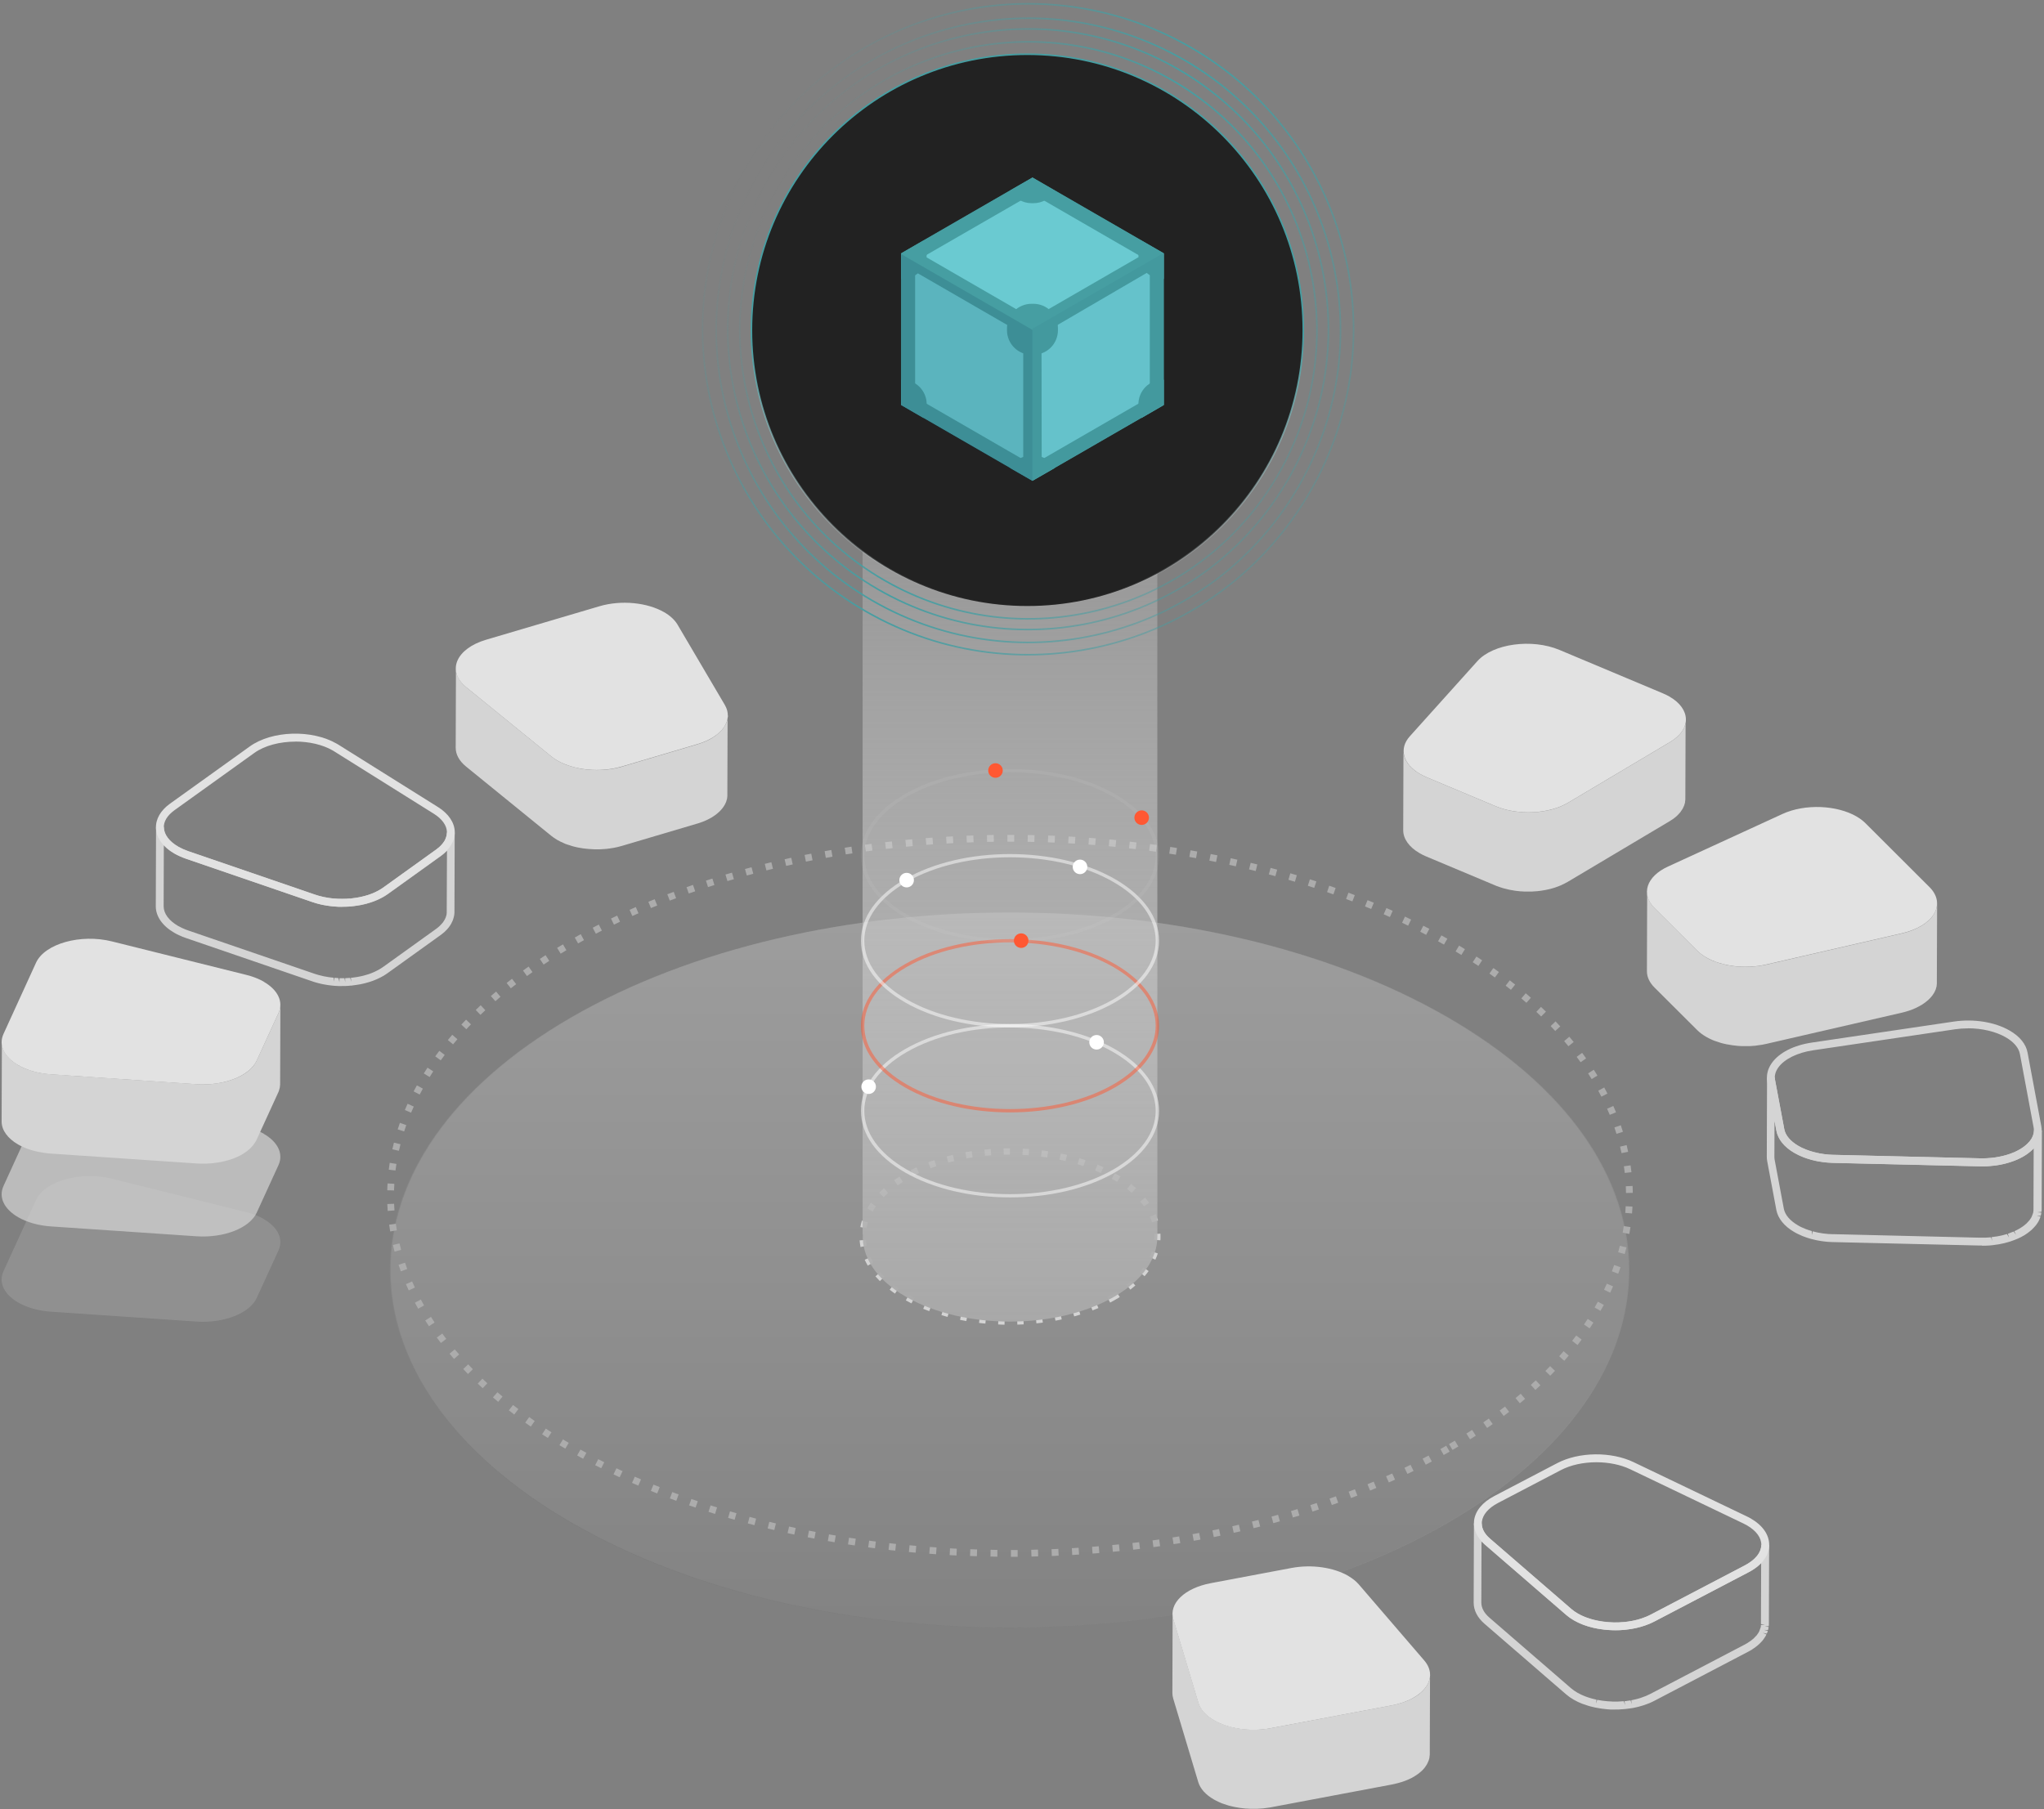 <svg width="645" height="571" viewBox="0 0 645 571" fill="none" xmlns="http://www.w3.org/2000/svg">
<rect x="0" y="0" width="645" height="571" fill="#808080" stroke="none"/>
<path opacity="0.15" d="M456.923 480.634C380.594 524.703 256.827 524.703 180.499 480.634C104.17 436.564 104.17 365.11 180.499 321.041C256.827 276.971 380.594 276.971 456.923 321.041C533.252 365.11 533.252 436.564 456.923 480.634Z" fill="#B1B1B1"/>
<path opacity="0.05" d="M456.923 480.634C380.594 524.703 256.827 524.703 180.499 480.634C104.17 436.564 104.17 365.11 180.499 321.041C256.827 276.971 380.594 276.971 456.923 321.041C533.252 365.11 533.252 436.564 456.923 480.634Z" fill="#E2E2E2"/>
<path opacity="0.15" d="M456.671 480.645C380.342 524.715 256.576 524.715 180.247 480.645C103.918 436.576 103.918 365.121 180.247 321.052C256.576 276.983 380.342 276.983 456.671 321.052C533 365.121 533 436.576 456.671 480.645Z" fill="url(#paint0_linear_14291_1000)"/>
<path d="M319.008 491.355V489.215H321.128V491.355H319.008ZM314.708 491.315L312.548 491.275L312.588 489.135L314.728 489.175V491.315H314.708ZM325.488 491.275L325.408 489.135L327.549 489.076L327.608 491.216L325.488 491.275ZM308.268 491.176L306.108 491.097L306.188 488.957L308.328 489.036L308.268 491.176ZM331.908 491.097L331.829 488.957L333.969 488.858L334.068 490.998L331.928 491.097H331.908ZM301.828 490.939C301.115 490.899 300.401 490.859 299.668 490.82L299.787 488.68C300.5 488.719 301.214 488.759 301.927 488.799L301.828 490.939ZM338.348 490.78L338.229 488.64L340.369 488.501L340.508 490.641L338.368 490.78H338.348ZM295.388 490.542L293.248 490.384L293.407 488.244L295.527 488.402L295.388 490.542ZM344.768 490.344L344.61 488.204L346.73 488.026L346.908 490.166L344.768 490.344ZM288.948 490.047L286.808 489.849L287.006 487.709L289.126 487.907L288.948 490.047ZM351.168 489.789L350.97 487.649C351.684 487.59 352.377 487.511 353.091 487.431L353.309 489.552C352.595 489.631 351.882 489.69 351.168 489.769V489.789ZM282.528 489.413L280.388 489.175L280.626 487.055L282.746 487.293L282.508 489.413H282.528ZM357.589 489.116L357.351 486.995L359.471 486.738L359.729 488.858L357.589 489.116ZM276.108 488.66L273.968 488.382L274.265 486.262L276.385 486.54L276.108 488.66ZM363.969 488.303L363.692 486.183L365.792 485.886L366.089 488.006L363.969 488.303ZM269.727 487.768L267.587 487.451L267.924 485.331L270.044 485.648L269.727 487.768ZM370.33 487.372L369.993 485.252L372.093 484.915L372.45 487.035L370.33 487.372ZM263.347 486.758L261.226 486.381L261.603 484.281L263.723 484.637L263.366 486.758H263.347ZM376.691 486.302L376.314 484.201L378.415 483.825L378.811 485.925L376.691 486.302ZM256.986 485.608L254.866 485.192L255.282 483.092L257.382 483.508L256.986 485.608ZM383.012 485.113L382.596 483.012L384.676 482.596L385.112 484.697L383.012 485.133V485.113ZM250.645 484.34C249.932 484.182 249.238 484.043 248.525 483.884L249 481.804C249.694 481.962 250.387 482.101 251.081 482.259L250.645 484.36V484.34ZM389.313 483.785L388.857 481.705L390.938 481.229L391.413 483.31L389.333 483.785H389.313ZM244.344 482.913C243.65 482.755 242.937 482.576 242.243 482.398L242.758 480.318C243.452 480.496 244.146 480.654 244.839 480.813L244.344 482.894V482.913ZM395.575 482.319L395.06 480.238L397.12 479.723L397.655 481.804L395.575 482.319ZM238.062 481.368C237.369 481.189 236.675 481.011 235.982 480.813L236.536 478.752L238.597 479.307L238.062 481.388V481.368ZM401.797 480.714L401.242 478.653L403.303 478.098L403.877 480.159L401.817 480.734L401.797 480.714ZM231.82 479.664L229.76 479.069L230.354 477.008L232.395 477.603L231.82 479.664ZM407.979 478.97L407.385 476.909C408.058 476.711 408.752 476.513 409.426 476.295L410.04 478.336C409.366 478.554 408.673 478.752 407.979 478.95V478.97ZM225.638 477.821C224.944 477.603 224.271 477.385 223.577 477.167L224.231 475.126C224.905 475.344 225.579 475.562 226.272 475.78L225.638 477.821ZM414.142 477.068L413.488 475.027L415.509 474.373L416.183 476.414L414.142 477.088V477.068ZM219.495 475.819L217.454 475.126L218.168 473.105L220.189 473.798L219.495 475.819ZM420.265 475.007L419.551 472.986L421.553 472.272L422.286 474.294L420.265 475.007ZM213.412 473.679L211.391 472.926L212.144 470.925L214.145 471.678L213.412 473.679ZM426.328 472.807L425.575 470.806L427.557 470.033L428.33 472.035L426.328 472.807ZM207.388 471.361L205.387 470.549L206.199 468.567L208.181 469.36L207.388 471.341V471.361ZM432.332 470.43L431.52 468.448L433.482 467.636L434.314 469.617L432.332 470.449V470.43ZM201.424 468.884C200.77 468.607 200.116 468.309 199.442 468.032L200.314 466.07C200.968 466.348 201.622 466.645 202.276 466.922L201.424 468.884ZM438.257 467.893L437.385 465.932C438.039 465.634 438.673 465.357 439.327 465.06L440.219 467.002C439.565 467.299 438.911 467.596 438.257 467.893ZM195.538 466.249C194.884 465.951 194.231 465.634 193.596 465.337L194.528 463.415C195.162 463.712 195.816 464.029 196.45 464.327L195.538 466.268V466.249ZM444.122 465.179L443.191 463.256C443.825 462.939 444.479 462.642 445.113 462.325L446.064 464.247C445.43 464.564 444.776 464.881 444.122 465.198V465.179ZM189.732 463.415L187.81 462.444L188.781 460.542L190.684 461.513L189.713 463.415H189.732ZM449.908 462.286L448.918 460.383L450.8 459.392L451.811 461.275L449.908 462.286ZM184.006 460.423C183.372 460.086 182.738 459.729 182.123 459.373L183.174 457.51C183.788 457.847 184.422 458.204 185.036 458.54L184.006 460.423ZM455.576 459.214L454.526 457.352C455.14 456.995 455.754 456.658 456.368 456.301L457.438 458.164C456.824 458.521 456.19 458.877 455.576 459.234V459.214ZM458.35 457.629L457.26 455.786C457.874 455.429 458.489 455.073 459.083 454.696L460.193 456.539C459.578 456.916 458.964 457.272 458.33 457.629H458.35ZM178.378 457.233C177.764 456.856 177.15 456.499 176.535 456.123L177.645 454.3C178.24 454.676 178.854 455.033 179.468 455.39L178.378 457.233ZM463.878 454.26L462.729 452.457C463.323 452.081 463.938 451.684 464.532 451.308L465.701 453.111C465.107 453.507 464.493 453.884 463.898 454.28L463.878 454.26ZM172.87 453.844C172.255 453.448 171.661 453.071 171.066 452.675L172.236 450.892C172.83 451.288 173.424 451.664 174.019 452.061L172.87 453.864V453.844ZM469.268 450.694L468.059 448.93C468.654 448.534 469.228 448.118 469.803 447.721L471.032 449.465C470.457 449.881 469.863 450.297 469.268 450.694ZM167.5 450.258C166.905 449.841 166.331 449.425 165.736 449.009L166.984 447.265C167.559 447.682 168.134 448.078 168.728 448.494L167.5 450.258ZM474.519 446.929L473.231 445.205C473.806 444.789 474.361 444.353 474.916 443.917L476.223 445.601C475.649 446.037 475.094 446.473 474.499 446.909L474.519 446.929ZM162.268 446.453C161.694 446.017 161.119 445.581 160.564 445.125L161.892 443.441C162.447 443.877 163.002 444.313 163.576 444.729L162.288 446.433L162.268 446.453ZM479.612 442.926L478.245 441.261C478.799 440.806 479.334 440.35 479.869 439.894L481.256 441.519C480.702 441.975 480.167 442.45 479.592 442.906L479.612 442.926ZM157.196 442.43C156.641 441.975 156.086 441.499 155.551 441.043L156.958 439.419C157.493 439.874 158.028 440.33 158.583 440.786L157.215 442.43H157.196ZM484.506 438.685L483.06 437.1C483.595 436.625 484.11 436.149 484.625 435.654L486.091 437.219C485.576 437.714 485.041 438.19 484.506 438.685ZM152.321 438.15C151.786 437.655 151.271 437.16 150.756 436.684L152.222 435.138C152.737 435.634 153.252 436.109 153.768 436.585L152.321 438.15ZM489.183 434.207L487.657 432.701C488.152 432.206 488.648 431.691 489.143 431.175L490.689 432.662C490.193 433.177 489.698 433.692 489.183 434.207ZM147.664 433.652C147.169 433.137 146.654 432.622 146.178 432.087L147.744 430.621C148.219 431.136 148.715 431.651 149.21 432.146L147.684 433.652H147.664ZM493.621 429.491L492.016 428.064C492.492 427.529 492.948 426.994 493.403 426.459L495.028 427.846C494.553 428.401 494.097 428.936 493.621 429.491ZM143.265 428.897C142.79 428.342 142.314 427.807 141.859 427.252L143.503 425.885C143.959 426.42 144.415 426.955 144.89 427.49L143.285 428.897H143.265ZM497.782 424.498L496.098 423.19C496.534 422.635 496.97 422.06 497.386 421.505L499.11 422.793C498.674 423.368 498.238 423.943 497.802 424.517L497.782 424.498ZM139.144 423.883C138.708 423.309 138.272 422.734 137.836 422.159L139.56 420.891C139.976 421.466 140.392 422.021 140.828 422.575L139.124 423.883H139.144ZM501.607 419.247L499.843 418.038C500.24 417.443 500.636 416.869 501.012 416.274L502.816 417.443C502.419 418.038 502.023 418.652 501.627 419.247H501.607ZM135.379 418.593C134.983 417.978 134.586 417.384 134.19 416.77L135.993 415.62C136.37 416.215 136.746 416.809 137.142 417.404L135.359 418.593H135.379ZM505.055 413.738L503.192 412.668C503.549 412.053 503.886 411.439 504.222 410.825L506.105 411.855C505.768 412.489 505.411 413.124 505.035 413.738H505.055ZM131.971 413.064C131.614 412.43 131.277 411.796 130.92 411.162L132.803 410.151C133.14 410.766 133.477 411.38 133.813 412.014L131.951 413.064H131.971ZM508.086 407.991L506.164 407.06C506.462 406.426 506.759 405.792 507.056 405.138L509.018 406.01C508.721 406.664 508.423 407.337 508.106 407.991H508.086ZM128.979 407.278C128.681 406.624 128.384 405.97 128.087 405.296L130.049 404.444C130.326 405.098 130.623 405.732 130.92 406.367L128.979 407.278ZM510.643 402.007L508.641 401.254C508.899 400.6 509.137 399.926 509.355 399.273L511.376 399.966C511.138 400.64 510.9 401.333 510.643 402.007ZM126.482 401.254C126.224 400.58 125.986 399.887 125.768 399.193L127.809 398.52C128.027 399.193 128.265 399.847 128.503 400.521L126.482 401.254ZM512.684 395.805L510.623 395.23C510.821 394.557 510.999 393.883 511.158 393.189L513.238 393.704C513.06 394.398 512.882 395.111 512.684 395.805ZM124.52 395.052C124.322 394.358 124.163 393.645 123.985 392.932L126.066 392.436C126.224 393.11 126.403 393.804 126.581 394.477L124.52 395.032V395.052ZM514.15 389.464L512.05 389.068C512.168 388.374 512.287 387.681 512.386 386.987L514.507 387.304C514.408 388.017 514.289 388.731 514.15 389.444V389.464ZM123.133 388.691C123.014 387.978 122.895 387.264 122.796 386.531L124.916 386.234C125.015 386.928 125.115 387.621 125.233 388.315L123.113 388.671L123.133 388.691ZM515.002 382.984L512.862 382.806C512.921 382.112 512.961 381.399 513.001 380.706L515.141 380.824C515.101 381.538 515.061 382.271 515.002 382.984ZM122.34 382.192C122.281 381.459 122.241 380.745 122.221 380.012L124.362 379.933C124.381 380.626 124.421 381.34 124.48 382.033L122.34 382.192ZM513.1 376.505C513.1 375.811 513.06 375.098 513.04 374.404L515.18 374.305C515.22 375.038 515.24 375.752 515.24 376.485L513.1 376.525V376.505ZM124.342 375.732L122.202 375.672C122.202 374.939 122.261 374.226 122.301 373.513L124.441 373.631C124.401 374.325 124.362 375.038 124.342 375.732ZM512.703 370.203C512.624 369.51 512.545 368.797 512.426 368.103L514.546 367.806C514.645 368.519 514.744 369.252 514.824 369.966L512.703 370.203ZM124.797 369.431L122.677 369.173C122.757 368.46 122.856 367.746 122.974 367.013L125.095 367.35C124.996 368.044 124.897 368.737 124.797 369.431ZM511.693 363.962C511.554 363.268 511.396 362.594 511.217 361.901L513.298 361.405C513.476 362.119 513.635 362.812 513.773 363.526L511.673 363.962H511.693ZM125.887 363.209L123.807 362.753C123.965 362.039 124.124 361.346 124.302 360.633L126.383 361.148C126.204 361.822 126.046 362.515 125.887 363.209ZM510.088 357.839C509.89 357.165 509.672 356.511 509.434 355.837L511.455 355.144C511.693 355.837 511.911 356.531 512.129 357.224L510.088 357.858V357.839ZM127.532 357.105L125.491 356.452C125.709 355.758 125.947 355.084 126.185 354.391L128.206 355.104C127.968 355.778 127.75 356.432 127.532 357.105ZM507.968 351.874C507.71 351.22 507.433 350.566 507.135 349.932L509.097 349.06C509.394 349.734 509.672 350.388 509.949 351.062L507.968 351.874ZM129.732 351.181L127.75 350.348C128.027 349.675 128.325 349.021 128.622 348.367L130.564 349.259C130.267 349.893 129.989 350.547 129.712 351.2L129.732 351.181ZM505.332 346.128C505.015 345.494 504.678 344.879 504.341 344.245L506.224 343.235C506.561 343.869 506.898 344.523 507.234 345.157L505.332 346.128ZM132.426 345.454L130.524 344.463C130.861 343.829 131.198 343.195 131.555 342.561L133.437 343.591C133.1 344.206 132.763 344.84 132.446 345.454H132.426ZM502.261 340.579C501.904 339.985 501.528 339.371 501.131 338.776L502.934 337.627C503.331 338.241 503.707 338.855 504.084 339.47L502.261 340.579ZM135.557 339.926L133.734 338.796C134.111 338.182 134.507 337.567 134.903 336.973L136.707 338.142C136.31 338.737 135.934 339.331 135.577 339.926H135.557ZM498.773 335.269C498.377 334.694 497.961 334.12 497.525 333.565L499.249 332.297C499.685 332.871 500.101 333.466 500.517 334.04L498.773 335.269ZM139.084 334.655L137.341 333.406C137.757 332.832 138.193 332.237 138.629 331.663L140.333 332.95C139.897 333.525 139.481 334.08 139.084 334.655ZM494.929 330.216C494.493 329.661 494.037 329.126 493.582 328.591L495.206 327.204C495.682 327.759 496.138 328.314 496.594 328.869L494.929 330.216ZM142.968 329.622L141.324 328.254C141.779 327.699 142.235 327.145 142.711 326.59L144.335 327.997C143.88 328.532 143.424 329.067 142.968 329.622ZM490.768 325.401C490.292 324.886 489.817 324.37 489.321 323.855L490.867 322.369C491.362 322.904 491.858 323.419 492.353 323.954L490.768 325.401ZM147.149 324.846L145.584 323.38C146.079 322.845 146.575 322.329 147.07 321.814L148.616 323.3C148.12 323.816 147.625 324.331 147.149 324.846ZM486.329 320.823C485.834 320.328 485.319 319.833 484.803 319.357L486.27 317.792C486.805 318.287 487.32 318.782 487.835 319.298L486.329 320.823ZM151.608 320.308L150.122 318.763C150.637 318.267 151.152 317.772 151.687 317.277L153.153 318.842C152.638 319.337 152.123 319.813 151.608 320.308ZM481.673 316.504C481.138 316.028 480.603 315.572 480.068 315.117L481.455 313.492C482.009 313.967 482.544 314.443 483.079 314.899L481.673 316.504ZM156.304 315.989L154.897 314.364C155.432 313.888 155.987 313.432 156.542 312.957L157.929 314.601C157.394 315.057 156.839 315.513 156.324 315.989H156.304ZM476.778 312.402C476.223 311.966 475.668 311.53 475.114 311.094L476.421 309.41C476.996 309.846 477.571 310.302 478.126 310.757L476.778 312.422V312.402ZM161.198 311.926L159.871 310.242C160.426 309.806 161 309.35 161.575 308.914L162.883 310.619C162.308 311.054 161.753 311.49 161.198 311.926ZM471.725 308.518C471.151 308.102 470.576 307.686 470.001 307.27L471.25 305.526C471.844 305.942 472.419 306.358 472.993 306.794L471.725 308.518ZM166.291 308.062L165.043 306.319C165.617 305.902 166.212 305.486 166.806 305.07L168.035 306.814C167.46 307.23 166.885 307.626 166.311 308.043L166.291 308.062ZM466.494 304.852C465.919 304.456 465.325 304.06 464.73 303.683L465.9 301.9C466.494 302.296 467.108 302.692 467.703 303.089L466.514 304.872L466.494 304.852ZM171.542 304.436L170.353 302.653C170.948 302.256 171.542 301.86 172.156 301.464L173.325 303.267C172.731 303.644 172.136 304.04 171.542 304.436ZM461.144 301.404C460.549 301.028 459.935 300.671 459.321 300.295L460.43 298.452C461.045 298.828 461.659 299.205 462.273 299.581L461.144 301.404ZM176.912 300.988L175.802 299.165C176.417 298.789 177.031 298.412 177.645 298.056L178.735 299.898C178.121 300.255 177.506 300.632 176.912 301.008V300.988ZM455.655 298.135C455.041 297.778 454.426 297.441 453.792 297.085L454.843 295.222C455.477 295.579 456.091 295.916 456.725 296.272L455.655 298.135ZM182.421 297.758L181.37 295.896C181.985 295.539 182.619 295.202 183.253 294.846L184.283 296.728C183.669 297.065 183.035 297.422 182.421 297.758ZM450.047 295.063C449.413 294.727 448.799 294.41 448.165 294.073L449.136 292.17C449.77 292.507 450.404 292.824 451.038 293.161L450.027 295.063H450.047ZM188.028 294.707L187.038 292.805C187.672 292.468 188.306 292.151 188.96 291.814L189.931 293.716C189.297 294.033 188.662 294.37 188.048 294.687L188.028 294.707ZM444.36 292.17C443.726 291.853 443.092 291.556 442.438 291.239L443.35 289.297C444.004 289.614 444.638 289.911 445.292 290.229L444.36 292.151V292.17ZM193.735 291.834L192.804 289.911C193.458 289.594 194.092 289.297 194.746 288.98L195.657 290.922C195.023 291.219 194.369 291.536 193.735 291.834ZM438.574 289.436L436.632 288.564L437.504 286.602L439.466 287.474L438.594 289.436H438.574ZM199.541 289.119L198.669 287.157C199.323 286.86 199.977 286.582 200.631 286.285L201.483 288.247C200.829 288.524 200.175 288.822 199.541 289.099V289.119ZM432.709 286.9L430.727 286.087L431.54 284.106L433.521 284.918L432.689 286.9H432.709ZM205.406 286.602L204.594 284.621C205.248 284.343 205.922 284.066 206.595 283.808L207.388 285.79C206.734 286.047 206.06 286.325 205.406 286.602ZM426.764 284.502L424.763 283.749L425.516 281.748L427.517 282.52L426.744 284.522L426.764 284.502ZM211.351 284.244L210.578 282.243L212.599 281.49L213.352 283.491L211.351 284.244ZM420.76 282.283L418.759 281.569L419.452 279.548L421.473 280.261L420.76 282.283ZM217.355 282.025L216.642 280.004L218.683 279.29L219.376 281.312L217.355 282.005V282.025ZM414.716 280.222L412.695 279.568L413.349 277.527L415.39 278.181L414.716 280.222ZM223.419 279.984L222.765 277.943L224.806 277.289L225.44 279.33L223.399 279.984H223.419ZM408.613 278.3L406.572 277.685L407.167 275.625L409.228 276.239L408.613 278.3ZM229.542 278.082L228.927 276.021L230.988 275.426L231.583 277.487L229.542 278.082ZM402.451 276.536L400.39 275.981L400.945 273.92L403.025 274.475L402.451 276.536ZM235.665 276.338L235.09 274.277C235.783 274.099 236.477 273.901 237.151 273.722L237.706 275.783L235.645 276.338H235.665ZM396.229 274.911L394.148 274.396L394.663 272.315L396.764 272.831L396.248 274.911H396.229ZM241.847 274.733L241.332 272.652L243.412 272.137L243.908 274.218L241.847 274.713V274.733ZM389.987 273.425L387.906 272.969L388.362 270.869L390.462 271.344L389.987 273.425ZM248.069 273.267L247.593 271.186L249.694 270.73L250.15 272.831L248.069 273.286V273.267ZM383.725 272.058L381.625 271.642L382.041 269.541L384.161 269.957L383.745 272.058H383.725ZM254.311 271.939L253.895 269.838L255.995 269.422L256.411 271.523L254.331 271.939H254.311ZM377.404 270.849L375.304 270.473L375.68 268.372L377.8 268.749L377.424 270.849H377.404ZM260.592 270.75L260.216 268.65L262.336 268.273L262.693 270.393L260.592 270.77V270.75ZM371.083 269.759L368.963 269.422L369.28 267.302L371.4 267.639L371.063 269.759H371.083ZM266.894 269.68L266.557 267.56L268.677 267.223L268.994 269.343L266.894 269.66V269.68ZM364.742 268.808L362.622 268.511L362.899 266.391L365.039 266.688L364.742 268.808ZM273.215 268.729L272.917 266.609L275.038 266.331L275.315 268.451L273.195 268.729H273.215ZM358.381 267.996L356.261 267.758L356.499 265.638L358.639 265.895L358.381 268.015V267.996ZM279.556 267.936L279.298 265.816L281.438 265.578L281.676 267.698L279.556 267.936ZM352.001 267.282L349.88 267.084L350.079 264.944L352.219 265.142L352.001 267.282ZM285.916 267.243L285.698 265.103L287.838 264.904L288.037 267.045L285.916 267.243ZM345.62 266.727L343.48 266.569L343.639 264.429L345.779 264.587L345.6 266.727H345.62ZM292.297 266.668L292.119 264.528L294.259 264.369L294.417 266.51L292.297 266.668ZM339.22 266.272L337.08 266.153L337.199 264.013L339.339 264.132L339.2 266.272H339.22ZM298.677 266.232L298.559 264.092L300.699 263.973L300.818 266.113L298.677 266.232ZM332.819 265.935L330.679 265.856L330.759 263.716L332.899 263.795L332.819 265.935ZM305.078 265.915L304.999 263.775L307.139 263.696L307.218 265.836L305.078 265.915ZM326.419 265.737L324.279 265.697L324.319 263.557L326.459 263.597L326.399 265.737H326.419ZM311.478 265.717L311.439 263.577L313.579 263.537L313.618 265.677L311.478 265.717ZM320.019 265.657H318.711H317.898V263.517H318.711H320.038V265.657H320.019Z" fill="#ACACAC"/>
<path d="M531.964 227.613C531.964 227.811 531.924 227.99 531.904 228.188C531.885 228.326 531.845 228.485 531.805 228.624C531.766 228.802 531.706 228.98 531.647 229.159C531.587 229.297 531.528 229.436 531.469 229.575C531.389 229.753 531.31 229.951 531.211 230.13C531.132 230.268 531.052 230.387 530.973 230.526C530.854 230.724 530.716 230.922 530.557 231.14C530.478 231.259 530.379 231.378 530.28 231.497C530.042 231.794 529.764 232.071 529.487 232.349C529.408 232.428 529.348 232.488 529.269 232.567C529.091 232.725 528.893 232.884 528.694 233.042C528.536 233.161 528.397 233.28 528.239 233.399C528.021 233.558 527.783 233.716 527.545 233.855C527.367 233.974 527.208 234.093 527.01 234.212L494.85 253.353C494.295 253.69 493.72 253.967 493.106 254.245C492.987 254.304 492.848 254.364 492.729 254.423C492.135 254.681 491.521 254.919 490.887 255.117C490.708 255.176 490.55 255.216 490.371 255.275C490.054 255.374 489.737 255.454 489.42 255.553C489.222 255.612 489.004 255.652 488.806 255.691C488.489 255.771 488.172 255.83 487.855 255.89C487.657 255.929 487.478 255.969 487.28 255.989C486.626 256.108 485.953 256.207 485.279 256.266C485.259 256.266 485.219 256.266 485.18 256.266C484.625 256.326 484.07 256.365 483.495 256.385C483.297 256.385 483.099 256.385 482.881 256.385C482.525 256.385 482.168 256.385 481.811 256.385C481.593 256.385 481.355 256.385 481.137 256.385C480.82 256.385 480.503 256.365 480.167 256.326C479.949 256.326 479.711 256.286 479.493 256.266C479.176 256.226 478.839 256.207 478.522 256.167C478.304 256.147 478.086 256.108 477.868 256.088C477.491 256.028 477.115 255.969 476.738 255.89C476.58 255.85 476.402 255.83 476.243 255.79C475.668 255.672 475.114 255.533 474.559 255.374C474.46 255.355 474.361 255.315 474.262 255.275C473.687 255.097 473.132 254.919 472.577 254.701C472.359 254.621 472.121 254.542 471.903 254.443L450.186 245.328C449.433 245.011 448.719 244.654 448.066 244.278C444.697 242.336 442.874 239.7 442.874 237.025L442.795 262.032C442.795 264.707 444.598 267.343 447.986 269.285C448.64 269.661 449.334 270.018 450.107 270.335L471.824 279.45C471.963 279.51 472.102 279.569 472.24 279.628C472.32 279.668 472.419 279.688 472.498 279.708C473.053 279.926 473.608 280.104 474.182 280.282C474.242 280.302 474.321 280.322 474.38 280.342C474.4 280.342 474.44 280.342 474.46 280.362C475.015 280.52 475.569 280.659 476.144 280.778C476.164 280.778 476.203 280.778 476.223 280.798C476.362 280.817 476.501 280.837 476.639 280.877C477.016 280.956 477.392 281.015 477.769 281.075C477.828 281.075 477.908 281.095 477.967 281.115C478.106 281.134 478.264 281.154 478.423 281.174C478.74 281.214 479.077 281.253 479.394 281.273C479.493 281.273 479.592 281.293 479.671 281.313C479.81 281.313 479.929 281.313 480.067 281.333C480.384 281.352 480.721 281.372 481.038 281.392C481.157 281.392 481.276 281.392 481.395 281.392C481.494 281.392 481.593 281.392 481.692 281.392C482.049 281.392 482.406 281.392 482.762 281.392C482.901 281.392 483.04 281.392 483.178 281.392C483.238 281.392 483.297 281.392 483.357 281.392C483.931 281.372 484.486 281.333 485.041 281.273C485.061 281.273 485.081 281.273 485.101 281.273C485.774 281.214 486.428 281.115 487.102 280.996C487.181 280.996 487.26 280.976 487.34 280.956C487.459 280.956 487.558 280.916 487.657 280.897C487.974 280.837 488.291 280.758 488.608 280.698C488.806 280.659 489.024 280.599 489.222 280.56C489.539 280.48 489.856 280.381 490.173 280.282C490.312 280.243 490.451 280.203 490.589 280.163C490.629 280.163 490.649 280.144 490.688 280.124C491.323 279.906 491.937 279.688 492.531 279.43C492.65 279.371 492.789 279.311 492.908 279.252C493.502 278.974 494.097 278.677 494.652 278.36L526.812 259.219C526.812 259.219 526.871 259.179 526.911 259.159C527.07 259.06 527.208 258.961 527.367 258.862C527.605 258.703 527.842 258.565 528.06 258.406C528.219 258.287 528.358 258.168 528.516 258.049C528.714 257.891 528.912 257.732 529.091 257.574C529.111 257.574 529.13 257.534 529.15 257.514C529.21 257.455 529.249 257.415 529.309 257.356C529.606 257.078 529.863 256.781 530.101 256.504C530.141 256.444 530.2 256.405 530.24 256.345C530.299 256.286 530.319 256.207 530.379 256.147C530.537 255.949 530.656 255.751 530.795 255.533C530.834 255.454 530.914 255.374 530.953 255.295C530.973 255.236 530.993 255.196 531.033 255.137C531.132 254.958 531.211 254.78 531.29 254.582C531.33 254.483 531.389 254.384 531.429 254.285C531.429 254.245 531.449 254.205 531.469 254.166C531.528 253.987 531.568 253.809 531.627 253.631C531.647 253.512 531.706 253.413 531.726 253.294C531.726 253.254 531.726 253.234 531.726 253.195C531.766 252.997 531.766 252.818 531.786 252.62C531.786 252.501 531.825 252.402 531.825 252.283C531.825 252.224 531.825 252.184 531.825 252.125L531.904 227.118C531.904 227.276 531.885 227.435 531.865 227.613H531.964Z" fill="#D4D4D4"/>
<path d="M526.831 219.863C533.529 223.727 533.846 230.128 527.03 234.17L494.869 253.312C488.786 256.938 479.037 257.413 471.943 254.441L450.225 245.326C449.472 245.009 448.759 244.652 448.105 244.276C442.735 241.165 441.308 236.33 444.915 232.347L466.216 208.648C471.17 203.139 483.416 201.475 492.135 205.14L524.691 218.813C525.464 219.13 526.178 219.487 526.831 219.863Z" fill="#E2E2E2"/>
<path d="M611.265 285.116C611.265 285.215 611.265 285.334 611.245 285.433C611.245 285.671 611.205 285.909 611.166 286.127C611.166 286.226 611.126 286.305 611.106 286.404C611.047 286.662 610.988 286.9 610.888 287.157C610.888 287.197 610.869 287.256 610.849 287.296C610.73 287.593 610.591 287.89 610.433 288.188C610.393 288.267 610.353 288.326 610.314 288.405C610.155 288.683 609.957 288.96 609.759 289.238C609.719 289.277 609.7 289.337 609.66 289.376C609.363 289.733 609.046 290.09 608.669 290.446C608.61 290.506 608.55 290.565 608.491 290.625C608.213 290.882 607.896 291.14 607.579 291.378C607.54 291.398 607.5 291.437 607.46 291.457C607.163 291.675 606.846 291.873 606.529 292.091C606.43 292.151 606.351 292.21 606.252 292.25C605.736 292.547 605.201 292.844 604.627 293.102C604.548 293.141 604.448 293.181 604.369 293.221C603.775 293.478 603.141 293.736 602.487 293.954C602.388 293.993 602.289 294.013 602.189 294.053C601.555 294.251 600.921 294.429 600.248 294.588L557.387 304.456C556.733 304.614 556.059 304.714 555.405 304.813C555.068 304.872 554.751 304.912 554.415 304.951C553.86 305.011 553.305 305.07 552.73 305.11C552.532 305.11 552.334 305.149 552.156 305.149C551.403 305.189 550.65 305.189 549.916 305.149C549.758 305.149 549.599 305.149 549.441 305.13C548.827 305.09 548.212 305.05 547.598 304.991C547.42 304.971 547.241 304.951 547.043 304.932C546.31 304.832 545.577 304.714 544.883 304.575C544.765 304.555 544.626 304.515 544.507 304.476C543.932 304.337 543.358 304.198 542.803 304.04C542.446 303.941 542.129 303.822 541.792 303.703C541.376 303.564 540.98 303.426 540.583 303.267C540.445 303.208 540.306 303.148 540.167 303.089C539.573 302.831 538.978 302.534 538.443 302.217C537.373 301.603 536.422 300.889 535.63 300.097L522.155 286.662C520.946 285.453 520.193 284.145 519.916 282.837C519.817 282.401 519.777 281.965 519.777 281.53L519.698 306.537C519.698 308.3 520.471 310.064 522.096 311.689L535.57 325.123C536.363 325.916 537.314 326.61 538.384 327.244C538.919 327.561 539.513 327.838 540.108 328.115C540.247 328.175 540.385 328.234 540.524 328.294C540.663 328.353 540.782 328.413 540.9 328.452C541.158 328.551 541.455 328.631 541.733 328.73C542.07 328.849 542.406 328.968 542.763 329.067C542.862 329.086 542.941 329.126 543.041 329.166C543.496 329.304 543.972 329.403 544.447 329.503C544.566 329.522 544.705 329.562 544.824 329.602C544.844 329.602 544.864 329.602 544.903 329.602C545.478 329.721 546.052 329.82 546.647 329.899C546.766 329.899 546.865 329.919 546.984 329.939C547.162 329.958 547.34 329.978 547.539 329.998C547.816 330.038 548.093 330.077 548.371 330.097C548.708 330.117 549.045 330.137 549.381 330.156C549.54 330.156 549.698 330.176 549.857 330.176C549.936 330.176 550.016 330.176 550.095 330.176C550.689 330.176 551.284 330.176 551.878 330.176C551.957 330.176 552.017 330.176 552.096 330.176C552.294 330.176 552.473 330.156 552.671 330.137C553.047 330.117 553.424 330.097 553.8 330.057C553.979 330.057 554.157 329.998 554.335 329.978C554.672 329.939 554.989 329.899 555.326 329.839C555.564 329.8 555.802 329.78 556.039 329.74C556.475 329.661 556.891 329.582 557.308 329.483L600.168 319.615C600.842 319.456 601.496 319.278 602.11 319.08C602.17 319.08 602.249 319.04 602.308 319.02C602.348 319.02 602.368 319 602.407 318.981C603.081 318.763 603.695 318.525 604.29 318.247C604.369 318.208 604.468 318.168 604.547 318.129C605.122 317.871 605.677 317.574 606.172 317.276C606.212 317.257 606.271 317.237 606.311 317.217C606.371 317.177 606.41 317.158 606.45 317.118C606.787 316.92 607.104 316.702 607.381 316.484C607.421 316.464 607.46 316.424 607.5 316.405C607.817 316.167 608.134 315.909 608.412 315.652C608.431 315.632 608.471 315.592 608.511 315.572C608.55 315.533 608.57 315.513 608.61 315.473C608.966 315.136 609.303 314.78 609.6 314.403C609.6 314.403 609.62 314.383 609.64 314.364C609.66 314.324 609.68 314.284 609.719 314.265C609.917 313.987 610.116 313.71 610.274 313.432C610.294 313.393 610.334 313.353 610.353 313.313C610.353 313.294 610.373 313.254 610.393 313.234C610.552 312.937 610.69 312.64 610.809 312.342C610.809 312.342 610.809 312.342 610.809 312.323C610.809 312.283 610.809 312.243 610.849 312.204C610.928 311.946 611.007 311.708 611.067 311.451C611.067 311.411 611.087 311.371 611.106 311.332C611.106 311.292 611.106 311.233 611.106 311.193C611.146 310.955 611.166 310.737 611.186 310.5C611.186 310.44 611.186 310.401 611.186 310.341C611.186 310.282 611.186 310.242 611.186 310.183L611.265 285.176V285.116Z" fill="#D4D4D4"/>
<path d="M585.861 257.711C586.931 258.326 587.883 259.039 588.675 259.832L608.867 279.984C614.257 285.374 610.175 292.25 600.188 294.548L557.327 304.416C550.669 305.942 543.258 304.971 538.384 302.157C537.314 301.543 536.363 300.83 535.57 300.037L522.096 286.602C517.696 282.223 519.519 276.635 526.336 273.504L562.479 256.899C569.633 253.61 579.679 254.125 585.842 257.692L585.861 257.711Z" fill="#E2E2E2"/>
<path d="M625.413 393.111C625.175 393.111 624.918 393.111 624.68 393.111L578.213 392.021C577.598 392.001 577.162 391.982 576.727 391.942L576.132 391.883C575.736 391.843 575.359 391.803 574.983 391.744L574.586 391.684C574.032 391.585 573.635 391.526 573.239 391.447L572.823 391.348C572.268 391.229 571.832 391.11 571.436 391.011L570.96 390.872C570.267 390.654 569.633 390.456 569.058 390.218L568.84 390.139C568.602 390.04 568.345 389.921 568.087 389.802L567.512 389.544C567.057 389.326 566.621 389.108 566.224 388.871C563.054 387.048 561.033 384.551 560.537 381.876L557.644 366.44C557.565 365.984 557.525 365.528 557.525 365.072L557.605 340.085H560.082C560.082 340.382 560.101 340.66 560.161 340.957L563.054 356.393C563.411 358.355 565.016 360.218 567.532 361.684C567.889 361.882 568.265 362.1 568.662 362.278L569.098 362.457C569.395 362.595 569.633 362.695 569.91 362.813C570.584 363.071 571.139 363.249 571.713 363.428L572.209 363.566C572.585 363.665 572.962 363.765 573.358 363.844L573.853 363.963C574.17 364.022 574.507 364.082 574.824 364.141L575.439 364.24C575.736 364.28 576.053 364.319 576.35 364.339L577.044 364.418C577.44 364.458 577.856 364.458 578.252 364.478H578.708L624.858 365.588C625.453 365.588 626.027 365.588 626.602 365.588C627.216 365.568 627.83 365.528 628.405 365.469C629.198 365.389 629.772 365.29 630.347 365.191C630.585 365.152 630.823 365.092 631.08 365.053C631.397 364.993 631.655 364.934 631.932 364.874L632.527 364.716C632.923 364.617 633.181 364.537 633.458 364.458L633.993 364.28C634.548 364.101 635.083 363.883 635.578 363.666L636.351 364.696L635.836 363.566C636.391 363.309 636.906 363.051 637.401 362.754C637.56 362.655 637.718 362.576 637.857 362.477C638.075 362.338 638.253 362.219 638.432 362.1C638.59 361.981 638.729 361.882 638.887 361.763C639.066 361.625 639.224 361.486 639.383 361.347C639.502 361.248 639.601 361.149 639.72 361.03C639.977 360.792 640.195 360.535 640.413 360.297L641.582 360.832L640.592 360.079C640.75 359.881 640.889 359.663 641.008 359.465L641.84 359.742V359.643L641.166 359.247C641.166 359.247 641.245 359.088 641.285 359.009L641.444 358.652C641.444 358.652 641.523 358.514 641.543 358.434L641.622 358.137C641.701 357.919 641.741 357.78 641.761 357.622L641.82 357.166C641.82 357.027 641.86 356.889 641.86 356.75H644.337L644.257 381.777C644.257 382.133 644.218 382.292 644.198 382.47L642.93 382.609L644.158 382.728C644.158 382.867 644.138 382.986 644.119 383.124C644.059 383.382 644.02 383.56 643.96 383.738L642.692 383.679L643.901 383.996C643.881 384.095 643.841 384.214 643.802 384.313C643.742 384.491 643.663 384.63 643.603 384.769L643.485 385.026C643.405 385.185 643.346 385.344 643.267 385.482C643.207 385.581 643.148 385.68 643.088 385.779C642.91 386.077 642.712 386.374 642.514 386.632C642.395 386.79 642.335 386.849 642.276 386.909C641.998 387.246 641.701 387.563 641.384 387.86C641.325 387.92 641.265 387.999 641.206 388.058L641.027 388.217C640.79 388.435 640.572 388.593 640.374 388.752C640.195 388.89 640.017 389.029 639.839 389.168C639.621 389.326 639.403 389.465 639.165 389.624C638.986 389.743 638.907 389.802 638.808 389.861L638.63 389.961C638.055 390.297 637.461 390.614 636.827 390.892L636.648 390.971C635.994 391.249 635.4 391.486 634.766 391.684C634.627 391.744 634.568 391.764 634.469 391.803L634.27 391.863C633.894 391.982 633.597 392.061 633.299 392.14C632.943 392.239 632.725 392.299 632.487 392.358C632.19 392.437 631.873 392.497 631.556 392.556L630.783 392.715C630.129 392.834 629.495 392.913 628.861 392.992C628.682 393.012 628.603 393.032 628.524 393.032C628.009 393.091 627.355 393.131 626.681 393.151C626.285 393.151 625.889 393.171 625.512 393.171L625.413 393.111ZM628.286 390.476L628.623 391.684L628.484 390.456C629.079 390.396 629.653 390.317 630.228 390.218L630.961 390.079C631.239 390.02 631.536 389.961 631.793 389.901L632.388 389.743C632.804 389.624 633.062 389.564 633.319 389.485L633.973 390.595L633.597 389.406L633.834 389.307C634.389 389.108 634.924 388.91 635.42 388.692L636.173 389.723L635.658 388.593C636.212 388.336 636.727 388.078 637.223 387.781L637.679 387.503C637.877 387.365 638.075 387.246 638.253 387.127C638.412 387.008 638.57 386.889 638.709 386.79C638.887 386.651 639.046 386.513 639.204 386.374L639.363 386.255C639.363 386.255 639.502 386.116 639.561 386.057C639.799 385.819 640.017 385.581 640.235 385.324L640.393 385.165C640.591 384.908 640.71 384.69 640.849 384.491L640.968 384.313C641.047 384.174 641.087 384.095 641.107 384.016L641.463 383.124C641.543 382.867 641.582 382.768 641.602 382.668L641.662 382.114C641.662 382.114 641.681 381.955 641.681 381.896L641.741 362.457C641.602 362.595 641.483 362.734 641.345 362.853C641.206 362.992 641.067 363.111 640.909 363.249C640.71 363.428 640.512 363.586 640.314 363.745C640.136 363.883 639.957 364.022 639.779 364.161C639.561 364.319 639.323 364.458 639.105 364.617C638.927 364.716 638.749 364.835 638.57 364.953C637.996 365.29 637.401 365.607 636.767 365.885L636.589 365.964C635.935 366.242 635.34 366.479 634.706 366.677L634.112 366.876C633.815 366.975 633.517 367.054 633.24 367.133L632.428 367.351C632.13 367.43 631.833 367.49 631.516 367.549C631.219 367.609 630.961 367.668 630.684 367.708C630.07 367.807 629.435 367.906 628.782 367.965H628.564C627.929 368.065 627.256 368.104 626.602 368.124C625.988 368.144 625.354 368.144 624.7 368.124L578.232 367.034C577.598 367.014 577.162 366.994 576.746 366.955L576.132 366.895C575.656 366.856 575.32 366.816 575.003 366.757L574.468 366.677C573.972 366.598 573.616 366.539 573.279 366.479L572.744 366.36C572.308 366.261 571.872 366.162 571.456 366.043L571 365.905C570.287 365.687 569.652 365.489 569.058 365.251C568.582 365.072 568.305 364.934 568.028 364.815L567.512 364.577C567.057 364.359 566.64 364.141 566.224 363.903C563.054 362.08 561.033 359.603 560.537 356.908L559.963 353.857L559.923 365.132C559.923 365.429 559.943 365.726 560.002 366.024L562.895 381.46C563.252 383.421 564.857 385.284 567.374 386.75C567.73 386.968 568.107 387.167 568.503 387.345L568.919 387.523C569.256 387.682 569.494 387.781 569.732 387.88C570.405 388.138 570.98 388.316 571.555 388.494L571.753 388.554L571.713 389.822L572.03 388.633C572.407 388.732 572.783 388.831 573.18 388.91L573.695 389.029C574.032 389.089 574.388 389.148 574.765 389.208L575.201 389.287C575.617 389.346 575.954 389.386 576.31 389.406L576.845 389.465C577.281 389.505 577.678 389.505 578.094 389.525H578.55L624.7 390.634C625.294 390.634 625.849 390.634 626.424 390.634C627.077 390.614 627.672 390.575 628.266 390.515L628.286 390.476Z" fill="#D4D4D4"/>
<path d="M625.512 368.104C625.254 368.104 624.996 368.104 624.739 368.104L578.589 367.014C573.952 366.895 569.573 365.785 566.264 363.863C563.093 362.04 561.072 359.543 560.577 356.868L557.684 341.432C557.307 339.411 557.802 337.35 559.11 335.507C561.429 332.238 566.065 329.88 571.812 329.047L616.515 322.429C622.876 321.498 629.455 322.548 634.151 325.263C637.361 327.106 639.323 329.523 639.818 332.238L644.138 355.382C644.574 357.681 643.88 359.979 642.176 362C638.946 365.805 632.606 368.104 625.492 368.104H625.512ZM621.033 324.569C619.646 324.569 618.259 324.668 616.892 324.866L572.188 331.485C567.195 332.218 563.054 334.259 561.151 336.934C560.22 338.242 559.883 339.589 560.141 340.956L563.034 356.393C563.39 358.354 564.995 360.217 567.512 361.683C570.484 363.387 574.428 364.398 578.668 364.497L624.818 365.587C631.417 365.706 637.48 363.685 640.314 360.356C641.542 358.909 642.018 357.383 641.721 355.818L637.401 332.674C637.044 330.712 635.459 328.849 632.923 327.383C629.752 325.56 625.432 324.549 621.033 324.549V324.569Z" fill="#D4D4D4"/>
<path d="M509.671 539.565C509.434 539.565 509.196 539.565 508.978 539.565H508.304C507.947 539.526 507.571 539.506 507.214 539.486L506.501 539.407C506.164 539.367 505.827 539.347 505.49 539.288L504.955 539.209C504.44 539.13 504.083 539.07 503.727 538.991L503.212 538.892C502.677 538.773 502.28 538.674 501.884 538.575L501.309 538.416C500.616 538.198 499.942 537.98 499.308 537.742C499.031 537.624 498.793 537.524 498.555 537.425L497.921 537.148C497.465 536.93 497.009 536.692 496.593 536.454C495.702 535.939 494.889 535.365 494.176 534.75L468.436 512.478C466.196 510.536 465.027 508.237 465.027 505.84L465.107 480.833H467.584C467.584 482.497 468.455 484.142 470.14 485.588L495.88 507.861C496.474 508.376 497.168 508.852 497.921 509.288C498.297 509.506 498.674 509.704 499.07 509.882L499.486 510.06C499.784 510.199 500.021 510.298 500.299 510.397C500.873 510.615 501.468 510.813 502.082 510.992L502.617 511.13C502.974 511.229 503.331 511.309 503.707 511.388L504.321 511.527C504.638 511.586 504.955 511.646 505.292 511.685L505.926 511.784C506.224 511.824 506.541 511.864 506.858 511.883L507.531 511.943C507.848 511.963 508.185 511.982 508.522 512.002L509.156 512.042C509.652 512.042 510.167 512.042 510.662 512.042C511.376 512.022 511.95 511.982 512.525 511.923H512.782C513.476 511.824 513.991 511.745 514.506 511.665L515.101 511.566C515.378 511.507 515.656 511.447 515.933 511.388C516.171 511.329 516.409 511.289 516.627 511.229C516.904 511.15 517.162 511.071 517.439 510.992C517.716 510.912 517.915 510.853 518.073 510.794C518.41 510.675 518.747 510.556 519.084 510.417L519.559 510.239C520.035 510.041 520.51 509.823 520.946 509.585L550.709 494.01C551.086 493.812 551.422 493.614 551.739 493.396C551.898 493.297 552.057 493.197 552.215 493.079C552.453 492.92 552.651 492.781 552.81 492.643C552.968 492.524 553.107 492.405 553.245 492.286C553.404 492.167 553.523 492.028 553.662 491.909C553.899 491.691 554.117 491.454 554.315 491.216L554.553 490.958C554.672 490.8 554.791 490.621 554.89 490.443L555.029 490.225C555.168 490.007 555.207 489.928 555.227 489.829L555.386 489.492C555.386 489.492 555.465 489.333 555.485 489.254L555.584 488.898C555.643 488.68 555.683 488.561 555.703 488.462C555.703 488.382 555.703 488.323 555.722 488.244L555.762 487.907C555.762 487.808 555.782 487.689 555.782 487.59H558.259L558.179 512.815C558.179 512.953 558.16 513.092 558.14 513.231L556.872 513.37L558.1 513.488C558.1 513.647 558.061 513.805 558.041 513.944C558.001 514.162 557.961 514.321 557.902 514.479L556.634 514.42L557.843 514.737C557.803 514.876 557.763 515.014 557.724 515.153C557.644 515.351 557.585 515.49 557.526 515.609L556.277 515.371L557.407 515.866C557.347 516.025 557.268 516.163 557.189 516.322C557.109 516.481 557.03 516.58 556.951 516.699C556.733 517.035 556.574 517.273 556.416 517.491C556.277 517.669 556.218 517.749 556.158 517.808C555.881 518.125 555.603 518.442 555.306 518.72L555.148 518.878C555.049 518.977 554.95 519.037 554.87 519.116C554.613 519.334 554.434 519.473 554.256 519.631C554.038 519.81 553.8 519.968 553.582 520.127C553.384 520.265 553.186 520.404 552.968 520.543C552.849 520.622 552.79 520.662 552.71 520.721C552.413 520.899 552.096 521.078 551.759 521.256L521.997 536.831C521.501 537.089 520.966 537.346 520.431 537.564L519.896 537.762C519.52 537.901 519.143 538.04 518.767 538.178L518.034 538.396C517.657 538.515 517.399 538.575 517.142 538.654C516.924 538.713 516.706 538.753 516.488 538.812C516.092 538.912 515.775 538.971 515.477 539.03L514.922 539.13C514.269 539.229 513.714 539.308 513.139 539.367L512.802 539.407C512.049 539.466 511.415 539.526 510.801 539.546C510.385 539.546 510.028 539.546 509.691 539.546L509.671 539.565ZM512.406 536.95L512.822 538.159L512.624 536.93H512.822C513.337 536.851 513.852 536.771 514.368 536.692H514.566L514.883 537.881L514.764 536.633L514.962 536.593C515.24 536.534 515.517 536.474 515.794 536.415C516.092 536.355 516.29 536.296 516.468 536.256C516.706 536.197 516.944 536.137 517.162 536.058L517.756 535.88C518.271 535.701 518.608 535.583 518.925 535.444L519.421 535.266C519.896 535.067 520.352 534.849 520.808 534.612L550.59 519.037C550.868 518.878 551.145 518.74 551.403 518.581L551.621 518.422C551.799 518.304 551.977 518.185 552.136 518.086C552.334 517.947 552.532 517.808 552.71 517.669C552.849 517.551 553.008 517.432 553.146 517.313L553.325 517.174C553.463 517.035 553.523 516.976 553.582 516.917C553.8 516.699 554.018 516.481 554.216 516.243L554.395 516.064C554.573 515.827 554.692 515.648 554.791 515.47L554.95 515.232C555.068 515.034 555.108 514.935 555.148 514.856L555.643 513.469C555.643 513.469 555.643 513.33 555.643 513.251L555.683 512.874L556.931 512.755L555.683 512.597L555.742 493.297C555.603 493.435 555.485 493.574 555.346 493.693C555.187 493.851 555.009 494.01 554.831 494.168C554.652 494.327 554.474 494.466 554.276 494.624C554.078 494.783 553.86 494.941 553.622 495.1C553.364 495.278 553.186 495.397 552.988 495.516C552.592 495.754 552.215 495.991 551.779 496.209L522.016 511.784C521.501 512.042 520.986 512.3 520.431 512.517L520.074 512.656C519.52 512.874 519.163 513.013 518.767 513.132C518.569 513.191 518.351 513.27 518.152 513.33C517.756 513.449 517.459 513.548 517.142 513.627C516.884 513.687 516.627 513.746 516.369 513.805C516.072 513.885 515.775 513.944 515.458 514.004L514.823 514.123C514.229 514.222 513.674 514.301 513.099 514.36L512.624 514.42C512.01 514.479 511.376 514.519 510.761 514.539C510.068 514.539 509.513 514.539 508.978 514.539L508.304 514.499C507.947 514.499 507.591 514.459 507.234 514.44L506.501 514.36C506.164 514.321 505.827 514.301 505.49 514.241L504.797 514.142C504.44 514.083 504.083 514.023 503.727 513.964L503.073 513.825C502.677 513.746 502.28 513.647 501.884 513.528L501.29 513.37C500.616 513.171 499.942 512.953 499.308 512.696C499.011 512.577 498.714 512.458 498.436 512.319L497.941 512.101C497.485 511.883 497.029 511.646 496.613 511.408C495.721 510.893 494.909 510.318 494.196 509.704L468.455 487.431C468.119 487.134 467.801 486.837 467.504 486.52L467.445 505.8C467.445 507.465 468.317 509.109 470.001 510.556L495.741 532.828C496.336 533.343 497.029 533.819 497.782 534.255C498.159 534.473 498.535 534.671 498.931 534.849L499.526 535.107C499.724 535.186 499.902 535.285 500.12 535.365C500.735 535.602 501.329 535.801 501.943 535.979L502.498 536.137C502.835 536.236 503.192 536.316 503.568 536.395L503.786 536.454L503.667 537.703L504.004 536.494C504.5 536.593 504.817 536.633 505.153 536.692L505.788 536.791C506.105 536.831 506.402 536.871 506.719 536.89L507.234 536.95C507.69 536.989 508.027 536.989 508.364 537.009L508.899 537.049C509.473 537.049 509.988 537.049 510.484 537.049C511.197 537.029 511.772 536.989 512.346 536.93L512.406 536.95Z" fill="#D4D4D4"/>
<path d="M509.731 514.539C504.995 514.539 500.279 513.489 496.672 511.408C495.781 510.893 494.968 510.318 494.255 509.704L468.515 487.431C466.038 485.291 464.849 482.636 465.146 479.981C465.503 476.909 467.782 474.135 471.546 472.173L491.401 461.79C498.258 458.204 508.403 458.085 515.517 461.493L551.165 478.574C551.64 478.792 552.076 479.03 552.492 479.267C556.277 481.467 558.338 484.459 558.278 487.709C558.219 491.038 555.92 494.069 551.838 496.21L522.056 511.784C518.549 513.627 514.13 514.539 509.711 514.539H509.731ZM503.746 461.513C499.724 461.513 495.701 462.345 492.551 463.99L472.696 474.373C469.684 475.958 467.881 478.059 467.623 480.278C467.405 482.121 468.277 483.944 470.14 485.569L495.88 507.841C496.474 508.356 497.168 508.832 497.921 509.268C504.222 512.914 514.308 513.053 520.926 509.585L550.689 494.01C553.879 492.326 555.742 490.027 555.801 487.669C555.841 485.371 554.236 483.151 551.264 481.427C550.887 481.209 550.511 481.011 550.095 480.813L514.447 463.732C511.356 462.246 507.551 461.513 503.746 461.513Z" fill="#E2E2E2"/>
<path d="M451.275 528.626C451.275 528.744 451.275 528.843 451.256 528.962C451.256 529.18 451.216 529.418 451.176 529.636C451.176 529.735 451.137 529.834 451.117 529.933C451.077 530.151 450.998 530.369 450.939 530.567C450.899 530.666 450.879 530.746 450.84 530.825C450.721 531.122 450.582 531.439 450.423 531.737C450.423 531.776 450.384 531.796 450.364 531.836C450.186 532.133 449.987 532.41 449.789 532.708C449.73 532.787 449.67 532.866 449.611 532.925C449.334 533.282 449.017 533.619 448.66 533.956C448.581 534.015 448.501 534.095 448.442 534.154C448.224 534.352 447.986 534.55 447.729 534.748C447.629 534.828 447.53 534.907 447.431 534.966C447.114 535.184 446.797 535.422 446.44 535.62C446.401 535.64 446.381 535.66 446.341 535.68C445.806 535.997 445.232 536.294 444.618 536.571C444.538 536.611 444.479 536.651 444.4 536.671C443.805 536.928 443.171 537.166 442.517 537.384C442.398 537.424 442.259 537.463 442.141 537.503C441.824 537.602 441.507 537.701 441.17 537.78C441.011 537.82 440.872 537.859 440.714 537.899C440.218 538.018 439.723 538.137 439.208 538.236L401.043 545.429C400.29 545.568 399.537 545.667 398.785 545.746C398.705 545.746 398.626 545.766 398.547 545.786C397.794 545.865 397.041 545.905 396.288 545.924C396.09 545.924 395.891 545.924 395.693 545.924C395.119 545.924 394.564 545.924 394.009 545.885C393.831 545.885 393.633 545.885 393.454 545.845C392.741 545.786 392.047 545.726 391.354 545.627C391.255 545.627 391.136 545.587 391.037 545.568C390.462 545.469 389.887 545.37 389.333 545.251C389.075 545.191 388.817 545.132 388.56 545.052C388.163 544.953 387.767 544.834 387.391 544.735C386.994 544.617 386.618 544.478 386.261 544.359C385.905 544.22 385.528 544.101 385.171 543.943C385.013 543.883 384.874 543.804 384.716 543.745C384.161 543.487 383.626 543.229 383.111 542.932C380.634 541.505 378.85 539.623 378.196 537.443L370.29 511.069C370.112 510.475 370.032 509.88 370.032 509.306L369.953 534.313C369.953 534.887 370.032 535.482 370.211 536.076L378.117 562.45C378.771 564.63 380.554 566.513 383.031 567.939C383.527 568.236 384.082 568.494 384.636 568.752C384.795 568.811 384.934 568.89 385.092 568.95C385.251 569.029 385.409 569.089 385.587 569.168C385.766 569.247 385.984 569.287 386.182 569.366C386.558 569.505 386.935 569.624 387.311 569.742C387.47 569.782 387.589 569.841 387.747 569.881C387.985 569.941 388.243 570 388.481 570.059C388.738 570.119 388.996 570.198 389.253 570.238C389.372 570.258 389.491 570.297 389.61 570.317C390.046 570.416 390.502 570.476 390.957 570.555C391.057 570.555 391.175 570.594 391.274 570.614C391.294 570.614 391.314 570.614 391.354 570.614C391.909 570.694 392.483 570.753 393.058 570.812C393.157 570.812 393.276 570.812 393.395 570.812C393.573 570.812 393.771 570.832 393.95 570.852C394.227 570.852 394.485 570.892 394.762 570.892C395.059 570.892 395.356 570.892 395.634 570.892C395.832 570.892 396.03 570.892 396.209 570.892C396.308 570.892 396.407 570.892 396.526 570.892C397.16 570.872 397.814 570.832 398.448 570.773C398.527 570.773 398.586 570.753 398.666 570.753C399.359 570.674 400.033 570.595 400.726 570.476C400.806 570.476 400.865 570.456 400.944 570.436L439.109 563.243C439.624 563.144 440.119 563.025 440.615 562.906C440.773 562.867 440.932 562.827 441.09 562.787C441.427 562.708 441.744 562.609 442.061 562.51C442.121 562.49 442.2 562.47 442.279 562.45C442.339 562.431 442.398 562.411 442.458 562.391C443.112 562.173 443.746 561.935 444.34 561.678C444.419 561.638 444.479 561.618 444.558 561.578C445.172 561.301 445.747 561.004 446.282 560.687C446.322 560.687 446.341 560.647 446.361 560.627C446.718 560.409 447.035 560.191 447.352 559.973C447.451 559.894 447.55 559.815 447.649 559.755C447.907 559.557 448.145 559.359 448.363 559.161C448.422 559.121 448.481 559.062 448.541 559.022C448.561 559.022 448.581 558.983 448.6 558.963C448.957 558.626 449.274 558.289 449.552 557.932C449.571 557.893 449.611 557.873 449.631 557.833C449.67 557.794 449.69 557.754 449.71 557.695C449.928 557.417 450.126 557.12 450.285 556.823C450.285 556.803 450.324 556.763 450.344 556.744C450.344 556.744 450.344 556.744 450.344 556.724C450.503 556.427 450.641 556.129 450.76 555.812C450.76 555.792 450.78 555.753 450.8 555.733C450.82 555.674 450.84 555.614 450.859 555.555C450.939 555.337 450.998 555.119 451.038 554.921C451.038 554.861 451.077 554.821 451.077 554.762C451.077 554.722 451.077 554.663 451.077 554.623C451.117 554.405 451.137 554.187 451.157 553.95C451.157 553.89 451.176 553.831 451.176 553.751C451.176 553.692 451.176 553.652 451.176 553.593L451.256 528.586L451.275 528.626Z" fill="#D4D4D4"/>
<path d="M425.456 497.397C426.783 498.17 427.913 499.062 428.785 500.072L449.413 524.049C454.208 529.617 449.353 536.334 439.148 538.256L400.984 545.449C394.405 546.698 387.589 545.568 383.071 542.953C380.594 541.526 378.81 539.643 378.156 537.464L370.25 511.09C368.764 506.096 373.797 501.241 382.08 499.676L407.543 494.88C413.983 493.672 420.859 494.722 425.456 497.377V497.397Z" fill="#E2E2E2"/>
<path d="M229.68 225.809C229.68 225.809 229.68 226.007 229.68 226.106C229.68 226.344 229.641 226.581 229.601 226.839C229.601 226.918 229.581 226.998 229.561 227.057C229.502 227.354 229.423 227.632 229.304 227.929C229.304 227.969 229.264 228.008 229.244 228.048C229.145 228.305 229.026 228.583 228.868 228.84C228.828 228.9 228.788 228.979 228.749 229.039C228.571 229.356 228.353 229.653 228.135 229.97C228.095 230.01 228.055 230.069 228.016 230.109C227.718 230.465 227.401 230.822 227.025 231.179C226.965 231.238 226.906 231.278 226.847 231.337C226.609 231.555 226.331 231.773 226.074 231.991C226.014 232.051 225.935 232.09 225.876 232.15C225.559 232.387 225.202 232.625 224.845 232.843C224.786 232.883 224.726 232.922 224.667 232.962C224.132 233.279 223.577 233.576 222.983 233.834C222.903 233.874 222.844 233.893 222.765 233.933C222.17 234.191 221.516 234.448 220.862 234.666C220.625 234.745 220.387 234.825 220.149 234.904L196.331 241.958C195.459 242.216 194.547 242.434 193.636 242.592C192.804 242.751 191.971 242.85 191.119 242.929C190.961 242.929 190.783 242.949 190.624 242.969C189.95 243.028 189.257 243.048 188.583 243.048C188.405 243.048 188.207 243.048 188.028 243.048C187.236 243.048 186.443 243.008 185.67 242.929C185.531 242.929 185.393 242.89 185.254 242.89C184.58 242.81 183.907 242.731 183.233 242.612C183.055 242.572 182.896 242.553 182.718 242.513C181.945 242.355 181.192 242.176 180.459 241.978C180.241 241.919 180.023 241.819 179.805 241.76C179.25 241.582 178.695 241.403 178.16 241.185C178.041 241.146 177.922 241.086 177.823 241.027C177.15 240.73 176.496 240.432 175.901 240.076C175.208 239.679 174.554 239.224 173.979 238.748L147.149 216.931C145.485 215.564 144.474 214.058 144.078 212.532C143.939 212.017 143.88 211.502 143.88 211.007L143.8 236.014C143.8 238.055 144.851 240.135 147.07 241.938L173.9 263.755C174.494 264.231 175.128 264.667 175.822 265.083C176.416 265.439 177.07 265.737 177.744 266.034C177.863 266.093 177.962 266.133 178.081 266.192C178.18 266.232 178.259 266.272 178.339 266.311C178.774 266.49 179.25 266.628 179.726 266.767C179.944 266.846 180.142 266.926 180.379 266.985C180.419 266.985 180.439 267.005 180.479 267.025C181.093 267.203 181.707 267.342 182.341 267.48C182.44 267.5 182.539 267.52 182.638 267.54C182.817 267.58 182.975 267.599 183.154 267.619C183.471 267.679 183.768 267.738 184.085 267.778C184.442 267.837 184.818 267.857 185.175 267.897C185.314 267.897 185.452 267.936 185.591 267.936C185.67 267.936 185.73 267.936 185.809 267.956C186.384 267.996 186.958 268.035 187.533 268.055C187.672 268.055 187.81 268.055 187.949 268.055C188.127 268.055 188.325 268.055 188.504 268.055C188.781 268.055 189.039 268.055 189.316 268.055C189.732 268.055 190.129 267.996 190.545 267.976C190.703 267.976 190.882 267.976 191.04 267.936C191.1 267.936 191.179 267.936 191.238 267.936C191.991 267.857 192.744 267.758 193.477 267.619C193.497 267.619 193.517 267.619 193.537 267.619C194.448 267.461 195.36 267.243 196.232 266.985L220.05 259.931C220.248 259.871 220.446 259.812 220.644 259.752C220.684 259.752 220.724 259.713 220.763 259.713C221.437 259.495 222.071 259.237 222.666 258.98C222.745 258.94 222.804 258.92 222.883 258.881C223.478 258.603 224.053 258.306 224.568 258.009C224.607 257.989 224.647 257.969 224.667 257.949C224.687 257.949 224.726 257.91 224.746 257.89C225.103 257.672 225.459 257.434 225.777 257.196C225.836 257.137 225.915 257.097 225.975 257.038C226.252 256.82 226.51 256.622 226.747 256.384C226.787 256.344 226.827 256.324 226.866 256.285C226.866 256.285 226.886 256.245 226.906 256.245C227.282 255.908 227.6 255.552 227.897 255.175C227.917 255.155 227.956 255.116 227.976 255.096C227.976 255.076 227.996 255.056 228.016 255.036C228.253 254.739 228.452 254.422 228.63 254.105C228.63 254.085 228.67 254.046 228.689 254.026C228.709 253.986 228.729 253.947 228.749 253.907C228.888 253.649 229.006 253.392 229.125 253.114C229.125 253.075 229.165 253.055 229.165 253.015C229.165 253.015 229.165 252.995 229.165 252.976C229.264 252.698 229.343 252.401 229.423 252.104C229.423 252.084 229.423 252.044 229.442 252.024C229.442 251.985 229.442 251.925 229.442 251.886C229.482 251.648 229.522 251.41 229.522 251.153C229.522 251.113 229.522 251.053 229.522 251.014C229.522 250.954 229.522 250.915 229.522 250.855L229.601 225.848L229.68 225.809Z" fill="#D4D4D4"/>
<path d="M209.568 193.212C211.41 194.282 212.897 195.609 213.808 197.155L228.729 222.499C231.543 227.294 227.877 232.545 220.109 234.844L196.291 241.898C189.415 243.939 181.172 243.107 175.862 240.035C175.168 239.639 174.514 239.183 173.94 238.708L147.11 216.891C140.868 211.818 143.84 204.744 153.391 201.911L189.138 191.349C196.172 189.268 204.376 190.22 209.587 193.231L209.568 193.212Z" fill="#E2E2E2"/>
<path d="M107.816 311.213C107.677 311.213 107.558 311.213 107.439 311.213H107.083H106.845C106.389 311.213 106.072 311.174 105.735 311.154L105.022 311.094C104.685 311.055 104.348 311.015 104.011 310.975L103.516 310.916C102.921 310.817 102.525 310.757 102.129 310.678L101.713 310.599C101.039 310.46 100.444 310.302 99.87 310.143C99.335 309.985 98.899 309.866 98.483 309.707L58.674 296.054C58.337 295.936 58 295.817 57.663 295.678C57.505 295.618 57.366 295.559 57.207 295.48L56.514 295.183C55.959 294.925 55.424 294.667 54.948 294.37C51.263 292.23 49.142 289.198 49.162 286.028L49.242 261.021H51.718C51.718 263.28 53.363 265.539 56.256 267.203C56.672 267.441 57.148 267.679 57.623 267.897L57.901 268.016C58.535 268.293 59.03 268.491 59.545 268.67L99.355 282.322C99.771 282.461 100.187 282.6 100.603 282.719C101.138 282.857 101.673 282.996 102.208 283.115L102.446 283.155C103.001 283.254 103.377 283.333 103.754 283.392L104.19 283.452C104.685 283.511 104.982 283.551 105.299 283.571L105.874 283.61C106.25 283.63 106.567 283.65 106.865 283.67H107.519C107.855 283.69 108.192 283.67 108.529 283.67H109.124C109.579 283.63 110.055 283.61 110.511 283.571L110.947 284.779L110.828 283.551C111.482 283.491 112.116 283.392 112.73 283.293L113.265 283.194C113.582 283.135 113.899 283.056 114.216 282.996L114.791 282.857C115.108 282.778 115.425 282.679 115.722 282.6L116.198 282.461C116.812 282.263 117.387 282.045 117.961 281.787L118.179 281.688C118.853 281.371 119.408 281.094 119.903 280.797C120.24 280.598 120.557 280.4 120.854 280.182L137.658 268.115C138.014 267.857 138.331 267.58 138.649 267.322L138.787 267.183C139.144 266.827 139.421 266.549 139.639 266.272C139.937 265.895 140.115 265.638 140.273 265.36L141.007 265.638V265.519L140.392 265.103C140.472 264.944 140.551 264.766 140.63 264.607L140.729 264.33C140.789 264.171 140.828 264.013 140.868 263.854L140.927 263.577C140.947 263.418 140.967 263.24 140.987 263.082H141.007V262.784H143.483L143.404 288.029C143.404 288.108 143.404 288.188 143.384 288.267C143.384 288.525 143.345 288.782 143.285 289.06C143.246 289.297 143.226 289.396 143.186 289.476C143.127 289.713 143.067 289.931 142.988 290.169C142.988 290.229 142.948 290.328 142.909 290.407L142.83 290.605C142.75 290.823 142.631 291.061 142.493 291.299C142.453 291.398 142.413 291.477 142.374 291.556C142.116 292.012 141.859 292.369 141.581 292.725L141.423 292.924C141.165 293.241 140.848 293.597 140.472 293.934L140.293 294.112C139.818 294.529 139.421 294.846 138.985 295.163L122.182 307.23C121.825 307.488 121.469 307.726 121.092 307.944C120.478 308.3 119.864 308.617 119.21 308.915L118.813 309.093C118.179 309.37 117.525 309.628 116.832 309.846L116.435 309.965C115.96 310.104 115.603 310.203 115.247 310.302L114.612 310.46C114.276 310.539 113.939 310.619 113.582 310.678L112.988 310.777C112.294 310.896 111.601 310.995 110.907 311.074H110.649C110.075 311.154 109.579 311.174 109.064 311.193H108.549C108.212 311.213 107.935 311.213 107.697 311.213H107.816ZM105.478 308.637H105.894C106.191 308.677 106.508 308.697 106.805 308.716L107.102 309.985L107.142 308.736H107.479C107.816 308.736 108.153 308.736 108.49 308.736H108.707L108.925 309.985V308.736C109.56 308.716 110.015 308.677 110.491 308.637L110.867 309.866L110.709 308.637C111.442 308.558 112.076 308.459 112.69 308.36L113.225 308.261C113.542 308.201 113.859 308.142 114.177 308.063L114.751 307.924C115.068 307.845 115.385 307.745 115.702 307.646L116.198 307.508C116.792 307.31 117.367 307.092 117.941 306.834L118.159 306.735C118.833 306.418 119.388 306.14 119.883 305.843C120.22 305.645 120.537 305.427 120.835 305.229L137.638 293.161C137.995 292.904 138.312 292.646 138.609 292.369L138.827 292.151C139.124 291.873 139.382 291.596 139.6 291.319L139.719 291.2C139.956 290.883 140.095 290.645 140.234 290.407L140.372 290.149C140.452 289.991 140.531 289.813 140.61 289.654L140.709 289.377C140.769 289.198 140.808 289.04 140.848 288.901L140.907 288.683C140.927 288.445 140.947 288.267 140.967 288.108V287.89L141.046 268.491C140.907 268.63 140.769 268.769 140.63 268.907L140.353 269.185C139.976 269.522 139.6 269.839 139.164 270.156L122.36 282.223C122.004 282.481 121.627 282.719 121.231 282.956C120.656 283.293 120.022 283.61 119.388 283.908L118.992 284.086C118.358 284.363 117.704 284.621 117.01 284.839L116.653 284.958C116.138 285.116 115.801 285.215 115.445 285.295L114.811 285.453C114.474 285.532 114.117 285.612 113.78 285.671L113.186 285.77C112.512 285.889 111.818 285.988 111.105 286.067H110.867C110.273 286.147 109.758 286.167 109.262 286.186H108.608C108.252 286.206 107.875 286.206 107.519 286.206H106.805C106.468 286.186 106.131 286.167 105.814 286.127L105.101 286.067C104.764 286.048 104.427 285.988 104.09 285.949L103.417 285.869C103.001 285.81 102.604 285.731 102.188 285.651L101.713 285.572C101.118 285.453 100.524 285.295 99.949 285.136C99.474 284.997 99.018 284.859 98.562 284.7L58.753 271.047C58.178 270.849 57.643 270.631 57.108 270.394L56.613 270.176C56.058 269.918 55.523 269.66 55.028 269.363C53.7 268.61 52.59 267.718 51.699 266.767L51.639 286.048C51.639 288.307 53.284 290.546 56.177 292.23C56.613 292.468 57.069 292.706 57.544 292.924L58.555 293.36C58.852 293.478 59.149 293.577 59.466 293.696L99.275 307.349C99.652 307.488 100.048 307.607 100.444 307.706C101.059 307.864 101.594 308.003 102.129 308.122L102.585 308.201C102.961 308.28 103.318 308.34 103.694 308.399L104.308 308.479C104.626 308.518 104.923 308.558 105.24 308.578L105.378 309.846L105.478 308.617V308.637Z" fill="#D4D4D4"/>
<path d="M107.955 286.206C104.745 286.206 101.515 285.711 98.542 284.7L58.733 271.047C57.366 270.572 56.118 270.017 55.008 269.383C51.441 267.322 49.38 264.489 49.222 261.417C49.083 258.564 50.649 255.809 53.621 253.669L78.806 235.598C85.801 230.565 98.364 230.168 106.27 234.726C106.449 234.825 106.627 234.944 106.805 235.043L138.213 254.72C141.522 256.8 143.404 259.555 143.503 262.487C143.603 265.301 142.037 267.996 139.104 270.096L122.301 282.164C118.635 284.779 113.344 286.186 107.935 286.186L107.955 286.206ZM93.192 234.072C88.357 234.072 83.542 235.281 80.253 237.639L55.067 255.71C52.769 257.375 51.6 259.297 51.699 261.318C51.818 263.518 53.423 265.618 56.236 267.243C57.208 267.798 58.317 268.293 59.526 268.709L99.335 282.362C106.449 284.799 115.702 283.868 120.854 280.182L137.658 268.115C139.897 266.51 141.086 264.548 141.027 262.586C140.967 260.506 139.501 258.465 136.905 256.84L105.042 236.886C101.752 234.983 97.472 234.052 93.212 234.052L93.192 234.072Z" fill="#E2E2E2"/>
<g opacity="0.2">
<path d="M83.264 384.787C87.624 387.304 89.526 391.029 87.881 394.636L81.025 409.616C78.786 414.51 70.701 417.681 62.022 417.106L16.13 413.995C12.008 413.718 8.421 412.648 5.726 411.082C1.446 408.605 -0.575 404.92 1.11 401.214L11.374 378.744C14.128 372.74 25.443 369.569 35.311 372.026L77.775 382.608C79.876 383.123 81.719 383.876 83.264 384.748V384.787Z" fill="#D4D4D4"/>
</g>
<g opacity="0.7">
<path d="M83.264 357.878C87.624 360.395 89.526 364.12 87.881 367.726L81.025 382.707C78.786 387.601 70.701 390.772 62.022 390.197L16.13 387.086C12.008 386.808 8.421 385.738 5.726 384.173C1.446 381.696 -0.575 378.01 1.11 374.305L11.374 351.834C14.128 345.83 25.443 342.66 35.311 345.117L77.775 355.698C79.876 356.213 81.719 356.966 83.264 357.838V357.878Z" fill="#D4D4D4"/>
</g>
<path d="M88.476 317.154C88.476 317.57 88.416 317.967 88.337 318.383C88.337 318.462 88.278 318.561 88.258 318.64C88.159 318.997 88.059 319.374 87.881 319.73L81.025 334.711C80.906 334.949 80.787 335.186 80.648 335.424C80.51 335.662 80.351 335.9 80.173 336.137C80.114 336.217 80.054 336.316 79.995 336.395C79.717 336.752 79.38 337.089 79.043 337.425C78.944 337.525 78.826 337.624 78.707 337.723C78.508 337.881 78.33 338.06 78.112 338.218C77.974 338.317 77.835 338.416 77.696 338.535C77.478 338.694 77.26 338.832 77.042 338.971C76.903 339.05 76.785 339.13 76.646 339.209C76.111 339.526 75.556 339.823 74.962 340.081C74.862 340.12 74.744 340.18 74.644 340.219C74.01 340.497 73.356 340.754 72.663 340.972C72.623 340.972 72.584 340.992 72.564 341.012C72.108 341.151 71.633 341.289 71.157 341.408C70.979 341.448 70.8 341.488 70.642 341.527C70.285 341.606 69.928 341.686 69.572 341.745C69.393 341.785 69.235 341.805 69.056 341.844C68.502 341.943 67.927 342.023 67.333 342.082C67.214 342.082 67.095 342.122 66.976 342.122C66.401 342.181 65.807 342.221 65.212 342.241C65.054 342.241 64.915 342.241 64.757 342.241C64.341 342.241 63.924 342.241 63.508 342.241C63.033 342.241 62.537 342.221 62.062 342.181L16.169 339.07C15.872 339.05 15.595 339.011 15.297 338.991C14.961 338.951 14.624 338.912 14.287 338.872C14.089 338.852 13.871 338.813 13.673 338.793C13.316 338.733 12.959 338.674 12.622 338.614C12.444 338.575 12.266 338.555 12.087 338.515C11.533 338.396 10.978 338.258 10.443 338.119C9.789 337.921 9.155 337.703 8.54 337.485C8.421 337.445 8.303 337.386 8.184 337.346C7.886 337.227 7.609 337.108 7.351 336.989C7.213 336.93 7.094 336.871 6.955 336.811C6.559 336.613 6.182 336.415 5.806 336.217C2.536 334.334 0.575 331.719 0.594 328.964L0.515 353.971C0.515 356.745 2.457 359.341 5.727 361.224C6.083 361.442 6.48 361.64 6.876 361.818C7.015 361.878 7.133 361.937 7.272 361.997C7.55 362.115 7.827 362.254 8.104 362.353C8.164 362.373 8.204 362.393 8.263 362.432C8.322 362.452 8.402 362.472 8.461 362.492C9.075 362.73 9.709 362.948 10.363 363.126C10.898 363.285 11.453 363.403 12.008 363.522C12.068 363.522 12.127 363.562 12.186 363.562C12.305 363.582 12.424 363.602 12.543 363.621C12.9 363.681 13.237 363.76 13.593 363.8C13.712 363.8 13.811 363.839 13.93 363.859C14.029 363.859 14.128 363.859 14.208 363.899C14.544 363.938 14.881 363.978 15.218 364.018C15.357 364.018 15.496 364.057 15.654 364.057C15.793 364.057 15.951 364.077 16.09 364.097L61.983 367.208C62.418 367.228 62.854 367.248 63.27 367.267C63.33 367.267 63.37 367.267 63.429 367.267C63.845 367.267 64.261 367.267 64.697 367.267C64.836 367.267 64.955 367.267 65.094 367.267C65.094 367.267 65.133 367.267 65.153 367.267C65.747 367.248 66.342 367.208 66.916 367.149C66.956 367.149 66.976 367.149 67.016 367.149C67.095 367.149 67.174 367.129 67.253 367.109C67.828 367.049 68.403 366.97 68.977 366.871C69.076 366.871 69.175 366.851 69.255 366.831C69.334 366.831 69.413 366.792 69.493 366.792C69.849 366.732 70.206 366.653 70.562 366.554C70.741 366.514 70.919 366.475 71.078 366.435C71.553 366.316 72.029 366.178 72.485 366.039C72.524 366.039 72.544 366.039 72.584 366.019C73.277 365.801 73.931 365.543 74.565 365.266C74.664 365.226 74.783 365.167 74.882 365.127C75.477 364.85 76.051 364.553 76.567 364.255C76.606 364.236 76.666 364.216 76.705 364.176C76.804 364.117 76.864 364.057 76.963 363.998C77.181 363.859 77.419 363.701 77.617 363.562C77.755 363.463 77.894 363.364 78.033 363.245C78.231 363.086 78.429 362.928 78.627 362.749C78.707 362.67 78.806 362.611 78.885 362.532C78.925 362.512 78.944 362.472 78.964 362.432C79.321 362.096 79.638 361.759 79.915 361.402L79.955 361.362C80.014 361.303 80.054 361.224 80.094 361.144C80.272 360.907 80.431 360.689 80.569 360.431C80.589 360.391 80.629 360.332 80.668 360.292C80.767 360.114 80.867 359.916 80.966 359.738L87.822 344.757C87.881 344.618 87.941 344.46 88 344.321C88.079 344.103 88.139 343.885 88.178 343.667C88.198 343.588 88.238 343.489 88.258 343.41C88.258 343.39 88.258 343.35 88.278 343.33C88.337 342.994 88.377 342.657 88.396 342.32C88.396 342.26 88.396 342.221 88.396 342.161L88.476 317.154Z" fill="#D4D4D4"/>
<path d="M83.264 309.884C87.624 312.4 89.526 316.125 87.881 319.732L81.025 334.712C78.786 339.607 70.701 342.777 62.022 342.203L16.13 339.092C12.008 338.814 8.421 337.744 5.726 336.179C1.446 333.702 -0.575 330.016 1.11 326.311L11.374 303.84C14.128 297.836 25.443 294.665 35.311 297.123L77.775 307.704C79.876 308.219 81.719 308.972 83.264 309.844V309.884Z" fill="#E2E2E2"/>
<path d="M316.987 418.097C316.313 418.097 315.639 418.057 314.966 418.018L315.065 416.036C315.719 416.076 316.373 416.096 317.026 416.096L316.987 418.097ZM321.029 418.097L320.97 416.096C321.624 416.096 322.278 416.056 322.931 416.016L323.031 417.998C322.357 418.038 321.683 418.057 321.009 418.077L321.029 418.097ZM310.943 417.76C310.269 417.701 309.596 417.621 308.942 417.542L309.18 415.561C309.833 415.64 310.487 415.719 311.141 415.779L310.943 417.76ZM327.053 417.681L326.855 415.699C327.509 415.64 328.163 415.561 328.817 415.462L329.074 417.443C328.401 417.522 327.747 417.602 327.073 417.681H327.053ZM304.939 416.948C304.285 416.829 303.611 416.71 302.958 416.571L303.354 414.609C303.988 414.748 304.642 414.867 305.296 414.986L304.939 416.948ZM333.057 416.829L332.7 414.867C333.354 414.748 333.988 414.609 334.623 414.491L335.039 416.432C334.385 416.571 333.731 416.71 333.057 416.829ZM299.014 415.64C298.36 415.461 297.706 415.283 297.072 415.085L297.647 413.183C298.281 413.361 298.895 413.539 299.529 413.718L299.014 415.64ZM338.962 415.481L338.427 413.559C339.061 413.381 339.695 413.203 340.31 413.004L340.904 414.907C340.27 415.105 339.616 415.303 338.962 415.481ZM293.228 413.817C292.594 413.579 291.96 413.341 291.326 413.084L292.099 411.241C292.693 411.498 293.307 411.736 293.922 411.954L293.228 413.817ZM344.748 413.599L344.035 411.736C344.649 411.498 345.244 411.261 345.838 411.003L346.611 412.846C345.997 413.103 345.362 413.361 344.728 413.599H344.748ZM287.64 411.38C287.026 411.062 286.432 410.745 285.837 410.428L286.808 408.685C287.383 409.002 287.937 409.299 288.532 409.596L287.62 411.38H287.64ZM350.297 411.102L349.385 409.339C349.96 409.041 350.534 408.724 351.089 408.407C351.505 408.169 351.902 407.932 352.298 407.694L353.348 409.378C352.932 409.636 352.516 409.874 352.1 410.131C351.525 410.468 350.931 410.805 350.316 411.122L350.297 411.102ZM282.389 408.269C281.815 407.872 281.26 407.476 280.744 407.06L281.973 405.494C282.468 405.891 282.984 406.267 283.538 406.644L282.409 408.288L282.389 408.269ZM356.697 407.04L355.468 405.475C355.984 405.078 356.479 404.662 356.954 404.246L358.262 405.732C357.767 406.168 357.232 406.604 356.677 407.04H356.697ZM277.653 404.345C277.158 403.85 276.682 403.334 276.246 402.839L277.752 401.531C278.168 402.007 278.585 402.482 279.06 402.938L277.653 404.345ZM361.175 402.799L359.649 401.511C360.065 401.016 360.462 400.521 360.838 400.005L362.463 401.175C362.067 401.729 361.631 402.264 361.175 402.799ZM273.829 399.451C273.472 398.836 273.155 398.222 272.858 397.608L274.661 396.776C274.919 397.33 275.216 397.905 275.533 398.46L273.809 399.471L273.829 399.451ZM364.564 397.568L362.76 396.736C363.018 396.161 363.256 395.567 363.454 394.992L365.356 395.606C365.138 396.26 364.881 396.914 364.583 397.568H364.564ZM271.55 393.585C271.411 392.892 271.312 392.198 271.253 391.485L273.234 391.346C273.274 391.96 273.373 392.575 273.492 393.189L271.53 393.585H271.55ZM366.169 391.465L364.187 391.326C364.207 390.97 364.227 390.633 364.227 390.276C364.227 390.019 364.227 389.741 364.207 389.464L366.188 389.365C366.188 389.662 366.208 389.979 366.208 390.276C366.208 390.672 366.208 391.089 366.169 391.485V391.465ZM273.452 387.641L271.491 387.284C271.61 386.61 271.788 385.917 271.986 385.243L273.888 385.818C273.71 386.432 273.552 387.026 273.452 387.641ZM363.513 385.798C363.335 385.203 363.117 384.629 362.859 384.034L364.682 383.222C364.98 383.876 365.217 384.53 365.416 385.203L363.513 385.798ZM275.394 382.37L273.67 381.379C274.007 380.785 274.384 380.19 274.78 379.615L276.405 380.765C276.028 381.3 275.692 381.835 275.394 382.37ZM360.977 380.745C360.62 380.23 360.224 379.734 359.808 379.239L361.334 377.971C361.789 378.506 362.206 379.061 362.602 379.615L360.977 380.765V380.745ZM278.862 377.832L277.435 376.445C277.911 375.969 278.406 375.494 278.921 375.018L280.249 376.504C279.754 376.94 279.298 377.376 278.862 377.832ZM357.133 376.485C356.657 376.069 356.182 375.652 355.666 375.236L356.895 373.671C357.45 374.107 357.965 374.543 358.46 374.998L357.133 376.485ZM283.281 374.107L282.132 372.482C282.686 372.105 283.241 371.729 283.836 371.352L284.906 373.037C284.351 373.393 283.816 373.75 283.281 374.107ZM352.496 373.017C352.04 372.72 351.565 372.442 351.089 372.165L350.832 372.026L351.802 370.282L352.08 370.441C352.595 370.738 353.071 371.035 353.566 371.333L352.496 373.017ZM288.274 371.095L287.363 369.331C287.957 369.014 288.572 368.717 289.186 368.44L290.018 370.243C289.424 370.52 288.829 370.798 288.274 371.095ZM347.364 370.223C346.769 369.946 346.175 369.688 345.58 369.43L346.353 367.588C346.987 367.845 347.602 368.123 348.216 368.4L347.384 370.203L347.364 370.223ZM293.644 368.717L292.931 366.854C293.565 366.617 294.199 366.379 294.853 366.181L295.487 368.063C294.873 368.281 294.259 368.499 293.644 368.717ZM341.895 368.043C341.28 367.825 340.666 367.627 340.032 367.449L340.607 365.547C341.261 365.745 341.895 365.943 342.529 366.161L341.895 368.043ZM299.232 366.914L298.717 364.992C299.371 364.813 300.025 364.655 300.679 364.496L301.135 366.438C300.5 366.597 299.866 366.755 299.232 366.914ZM336.247 366.438C335.613 366.28 334.979 366.141 334.325 366.002L334.741 364.06C335.395 364.199 336.069 364.338 336.723 364.496L336.267 366.438H336.247ZM304.979 365.626L304.622 363.664C305.276 363.545 305.95 363.426 306.623 363.327L306.921 365.289C306.267 365.388 305.633 365.487 304.979 365.606V365.626ZM330.461 365.309C329.807 365.21 329.173 365.111 328.519 365.031L328.757 363.05C329.431 363.129 330.085 363.228 330.759 363.327L330.461 365.289V365.309ZM310.824 364.813L310.626 362.832C311.3 362.772 311.974 362.713 312.647 362.654L312.786 364.635C312.132 364.675 311.478 364.734 310.824 364.794V364.813ZM324.596 364.635C323.942 364.576 323.288 364.536 322.634 364.516L322.733 362.535C323.407 362.574 324.081 362.614 324.754 362.654L324.596 364.635ZM316.729 364.457L316.67 362.455C317.344 362.455 318.017 362.436 318.691 362.436V364.437C318.037 364.437 317.383 364.437 316.729 364.457Z" fill="#D4D4D4"/>
<g style="mix-blend-mode:multiply">
<path d="M365.198 149H272.204V389.602H272.264C271.946 396.696 276.445 403.849 285.837 409.259C303.988 419.741 333.434 419.741 351.604 409.259C360.68 404.008 365.218 397.151 365.218 390.276V375L365.198 149Z" fill="url(#paint1_linear_14291_1000)" style="mix-blend-mode:lighten"/>
</g>
<path opacity="0.5" d="M318.711 377.932C306.703 377.932 294.695 375.297 285.56 370.026C276.603 364.854 271.669 357.958 271.669 350.587C271.669 343.216 276.603 336.32 285.56 331.148C303.83 320.606 333.572 320.587 351.862 331.148C360.819 336.32 365.753 343.216 365.753 350.587C365.753 357.958 360.819 364.854 351.862 370.026C342.727 375.297 330.719 377.932 318.711 377.932ZM318.711 324.272C306.901 324.272 295.091 326.868 286.095 332.06C277.495 337.033 272.739 343.612 272.739 350.587C272.739 357.562 277.475 364.141 286.095 369.114C304.087 379.498 333.335 379.498 351.327 369.114C359.927 364.141 364.683 357.562 364.683 350.607C364.683 343.652 359.947 337.053 351.327 332.079C342.331 326.888 330.521 324.292 318.711 324.292V324.272Z" fill="white"/>
<path opacity="0.5" d="M318.711 351.1C306.703 351.1 294.695 348.465 285.56 343.194C276.603 338.022 271.669 331.106 271.669 323.755C271.669 316.403 276.603 309.468 285.56 304.316C303.83 293.754 333.572 293.754 351.862 304.316C360.819 309.488 365.753 316.383 365.753 323.755C365.753 331.126 360.819 338.022 351.862 343.194C342.727 348.465 330.719 351.1 318.711 351.1ZM318.711 297.42C306.901 297.42 295.091 300.016 286.095 305.208C277.495 310.181 272.739 316.76 272.739 323.735C272.739 330.71 277.475 337.289 286.095 342.262C304.087 352.646 333.335 352.646 351.327 342.262C359.927 337.289 364.683 330.71 364.683 323.735C364.683 316.76 359.947 310.181 351.327 305.208C342.331 300.016 330.521 297.42 318.711 297.42Z" fill="#FF5833"/>
<path opacity="0.5" d="M318.711 324.253C306.703 324.253 294.695 321.617 285.56 316.346C276.603 311.175 271.669 304.279 271.669 296.908C271.669 289.536 276.603 282.64 285.56 277.469C303.83 266.907 333.572 266.927 351.862 277.469C360.819 282.64 365.753 289.536 365.753 296.908C365.753 304.279 360.819 311.175 351.862 316.346C342.727 321.617 330.719 324.253 318.711 324.253ZM318.711 270.573C306.901 270.573 295.091 273.169 286.095 278.36C277.495 283.334 272.739 289.913 272.739 296.888C272.739 303.863 277.475 310.441 286.095 315.415C304.087 325.798 333.335 325.798 351.327 315.415C359.927 310.441 364.683 303.863 364.683 296.888C364.683 289.913 359.947 283.334 351.327 278.36C342.331 273.169 330.521 270.573 318.711 270.573Z" fill="white"/>
<path opacity="0.1" d="M318.711 297.401C306.703 297.401 294.695 294.766 285.56 289.495C276.603 284.323 271.669 277.427 271.669 270.056C271.669 262.685 276.603 255.789 285.56 250.617C303.83 240.056 333.572 240.075 351.862 250.617C360.819 255.789 365.753 262.685 365.753 270.056C365.753 277.427 360.819 284.323 351.862 289.495C342.727 294.766 330.719 297.401 318.711 297.401ZM318.711 243.741C306.901 243.741 295.091 246.337 286.095 251.529C277.495 256.502 272.739 263.081 272.739 270.056C272.739 277.031 277.475 283.61 286.095 288.584C304.087 298.967 333.335 298.967 351.327 288.584C359.927 283.61 364.683 277.031 364.683 270.056C364.683 263.081 359.947 256.502 351.327 251.529C342.331 246.337 330.521 243.741 318.711 243.741Z" fill="#D2D2D2"/>
<path d="M276.405 342.976C276.405 344.244 275.375 345.275 274.107 345.275C272.839 345.275 271.808 344.244 271.808 342.976C271.808 341.708 272.839 340.677 274.107 340.677C275.375 340.677 276.405 341.708 276.405 342.976Z" fill="white"/>
<path d="M348.334 328.966C348.334 330.234 347.304 331.264 346.036 331.264C344.768 331.264 343.737 330.234 343.737 328.966C343.737 327.698 344.768 326.667 346.036 326.667C347.304 326.667 348.334 327.698 348.334 328.966Z" fill="white"/>
<path d="M324.536 296.886C324.536 298.154 323.506 299.184 322.238 299.184C320.97 299.184 319.939 298.154 319.939 296.886C319.939 295.618 320.97 294.587 322.238 294.587C323.506 294.587 324.536 295.618 324.536 296.886Z" fill="#FF5833"/>
<path d="M286.094 280.081C287.364 280.081 288.393 279.052 288.393 277.783C288.393 276.513 287.364 275.484 286.094 275.484C284.825 275.484 283.796 276.513 283.796 277.783C283.796 279.052 284.825 280.081 286.094 280.081Z" fill="white"/>
<path d="M340.805 275.901C342.074 275.901 343.104 274.872 343.104 273.603C343.104 272.333 342.074 271.304 340.805 271.304C339.535 271.304 338.506 272.333 338.506 273.603C338.506 274.872 339.535 275.901 340.805 275.901Z" fill="white"/>
<path d="M360.264 260.366C361.533 260.366 362.563 259.337 362.563 258.068C362.563 256.798 361.533 255.769 360.264 255.769C358.994 255.769 357.965 256.798 357.965 258.068C357.965 259.337 358.994 260.366 360.264 260.366Z" fill="#FF5833"/>
<path d="M316.432 243.187C316.432 244.455 315.402 245.486 314.134 245.486C312.865 245.486 311.835 244.455 311.835 243.187C311.835 241.919 312.865 240.888 314.134 240.888C315.402 240.888 316.432 241.919 316.432 243.187Z" fill="#FF5833"/>
<g clip-path="url(#clip0_14291_1000)">
<path d="M235.471 52.567C207.11 101.69 223.94 164.502 273.063 192.863C322.185 221.224 384.998 204.394 413.359 155.271C441.72 106.149 424.889 43.336 375.767 14.975C326.644 -13.386 263.831 3.445 235.471 52.567Z" stroke="url(#paint2_linear_14291_1000)" stroke-width="0.496"/>
<path d="M239.214 55.015C212.017 102.121 228.157 162.354 275.262 189.551C322.368 216.747 382.601 200.607 409.797 153.502C436.994 106.396 420.854 46.163 373.749 18.967C326.643 -8.23 266.41 7.91 239.214 55.015Z" stroke="url(#paint3_linear_14291_1000)" stroke-width="0.496"/>
<path d="M242.345 56.535C216.177 101.861 231.706 159.819 277.032 185.987C322.358 212.156 380.315 196.626 406.484 151.301C432.653 105.975 417.123 48.017 371.797 21.849C326.472 -4.32 268.514 11.21 242.345 56.535Z" stroke="url(#paint4_linear_14291_1000)" stroke-width="0.496"/>
<path d="M245.659 58.735C220.518 102.281 235.438 157.963 278.983 183.104C322.529 208.245 378.211 193.325 403.352 149.779C428.494 106.234 413.574 50.552 370.028 25.411C326.482 0.269 270.8 15.189 245.659 58.735Z" stroke="url(#paint5_linear_14291_1000)" stroke-width="0.496"/>
<circle cx="324.192" cy="104.194" r="87.075" fill="#222222" stroke="url(#paint6_linear_14291_1000)" stroke-width="0.496"/>
<path d="M284.385 127.741L325.803 151.655L367.22 127.741V79.914L325.803 56L284.385 79.914V127.741Z" fill="#469EA2"/>
<path d="M321.561 61.719L291.484 79.076C291.533 79.617 291.533 80.161 291.484 80.703L321.512 98.058C322.746 97.146 324.241 96.653 325.777 96.653C327.312 96.653 328.807 97.146 330.042 98.058L360.069 80.703C360.02 80.161 360.02 79.617 360.069 79.076L330.091 61.719C328.856 62.632 327.361 63.125 325.826 63.125C324.29 63.125 322.795 62.632 321.561 61.719ZM362.978 85.485L332.901 103.039C333.064 104.561 332.742 106.096 331.981 107.424C331.219 108.752 330.057 109.806 328.661 110.434L328.71 144.949C329.197 145.164 329.659 145.428 330.091 145.738L360.119 128.382C359.956 126.86 360.278 125.325 361.039 123.996C361.801 122.668 362.963 121.615 364.359 120.986V86.274C363.878 86.049 363.417 85.785 362.978 85.485ZM288.624 85.683C288.192 85.993 287.73 86.257 287.243 86.472V121.183C288.657 121.79 289.834 122.839 290.599 124.173C291.364 125.507 291.675 127.053 291.484 128.579L321.512 145.935C321.943 145.625 322.406 145.361 322.892 145.146V110.434C321.479 109.828 320.301 108.779 319.536 107.445C318.771 106.111 318.461 104.564 318.652 103.039L288.624 85.683Z" fill="#6ACAD1"/>
<path d="M325.803 61.175L362.832 82.574V125.323L325.803 146.722L288.774 125.323V82.525L325.803 61.175ZM325.803 56.097L284.385 80.01V127.838L325.803 151.751L367.22 127.838V80.01L325.803 56.097Z" fill="#469EA2"/>
<path d="M326.099 111.961H325.507C324.49 111.964 323.482 111.765 322.542 111.377C321.601 110.989 320.747 110.419 320.027 109.699C319.308 108.98 318.738 108.126 318.35 107.185C317.962 106.245 317.763 105.237 317.766 104.22V103.628C317.763 102.611 317.962 101.603 318.35 100.663C318.738 99.722 319.308 98.868 320.027 98.148C320.747 97.429 321.601 96.859 322.542 96.471C323.482 96.083 324.49 95.884 325.507 95.887H326.099C327.116 95.884 328.124 96.083 329.064 96.471C330.005 96.859 330.859 97.429 331.578 98.148C332.298 98.868 332.868 99.722 333.256 100.663C333.644 101.603 333.842 102.611 333.84 103.628V104.22C333.842 105.237 333.644 106.245 333.256 107.185C332.868 108.126 332.298 108.98 331.578 109.699C330.859 110.419 330.005 110.989 329.064 111.377C328.124 111.765 327.116 111.964 326.099 111.961ZM326.099 143.764H325.507C324.132 143.76 322.78 144.123 321.593 144.817C320.405 145.51 319.424 146.508 318.752 147.708L325.803 151.751L332.854 147.708C332.181 146.508 331.201 145.51 330.013 144.817C328.825 144.123 327.474 143.76 326.099 143.764ZM367.27 119.85H366.974C365.957 119.847 364.949 120.046 364.008 120.434C363.068 120.822 362.214 121.392 361.494 122.112C360.775 122.831 360.205 123.685 359.817 124.626C359.429 125.566 359.23 126.574 359.233 127.591V128.183C359.226 129.497 359.566 130.79 360.219 131.93L367.27 127.838V119.85ZM360.219 75.967C359.572 77.11 359.232 78.401 359.233 79.714V80.306C359.23 81.323 359.429 82.331 359.817 83.272C360.205 84.212 360.775 85.066 361.494 85.786C362.214 86.505 363.068 87.075 364.008 87.463C364.949 87.851 365.957 88.05 366.974 88.047H367.27V80.01L360.219 75.967ZM325.803 56.097L318.752 60.14C319.421 61.346 320.4 62.352 321.587 63.054C322.774 63.756 324.128 64.129 325.507 64.133H326.099C327.474 64.138 328.825 63.774 330.013 63.081C331.201 62.387 332.181 61.389 332.854 60.189L325.803 56.097ZM291.436 75.918L284.385 80.01V88.047H284.681C285.698 88.05 286.706 87.851 287.647 87.463C288.587 87.075 289.441 86.505 290.161 85.786C290.88 85.066 291.45 84.212 291.838 83.272C292.226 82.331 292.425 81.323 292.422 80.306V79.714C292.406 78.388 292.067 77.085 291.436 75.918ZM284.681 119.85H284.385V127.838L291.436 131.93C292.083 130.787 292.423 129.496 292.422 128.183V127.591C292.425 126.574 292.226 125.566 291.838 124.626C291.45 123.685 290.88 122.831 290.161 122.112C289.441 121.392 288.587 120.822 287.647 120.434C286.706 120.046 285.698 119.847 284.681 119.85Z" fill="#469EA2"/>
<path d="M325.803 152V104.123L284.385 80.209V128.086L325.803 152Z" fill="#083B54" fill-opacity="0.15"/>
<path d="M367.266 127.642V79.815L325.849 103.728V151.605L367.266 127.642Z" fill="#083B54" fill-opacity="0.05"/>
</g>
<defs>
<linearGradient id="paint0_linear_14291_1000" x1="318.459" y1="288" x2="318.459" y2="513.697" gradientUnits="userSpaceOnUse">
<stop stop-color="white"/>
<stop offset="1" stop-color="#4E4E4E"/>
</linearGradient>
<linearGradient id="paint1_linear_14291_1000" x1="318.711" y1="106.024" x2="318.711" y2="417.12" gradientUnits="userSpaceOnUse">
<stop stop-color="white" stop-opacity="0"/>
<stop offset="1" stop-color="#A8A8A8"/>
</linearGradient>
<linearGradient id="paint2_linear_14291_1000" x1="413.574" y1="155.395" x2="235.256" y2="52.443" gradientUnits="userSpaceOnUse">
<stop stop-color="#469EA2" stop-opacity="0.32"/>
<stop offset="0.485" stop-color="#469EA2"/>
<stop offset="1" stop-color="#469EA2" stop-opacity="0"/>
</linearGradient>
<linearGradient id="paint3_linear_14291_1000" x1="410.012" y1="153.626" x2="238.999" y2="54.891" gradientUnits="userSpaceOnUse">
<stop stop-color="#469EA2" stop-opacity="0.32"/>
<stop offset="0.485" stop-color="#469EA2"/>
<stop offset="1" stop-color="#469EA2" stop-opacity="0"/>
</linearGradient>
<linearGradient id="paint4_linear_14291_1000" x1="406.699" y1="151.425" x2="242.13" y2="56.411" gradientUnits="userSpaceOnUse">
<stop stop-color="#469EA2" stop-opacity="0.32"/>
<stop offset="0.485" stop-color="#469EA2"/>
<stop offset="1" stop-color="#469EA2" stop-opacity="0"/>
</linearGradient>
<linearGradient id="paint5_linear_14291_1000" x1="403.567" y1="149.903" x2="245.444" y2="58.611" gradientUnits="userSpaceOnUse">
<stop stop-color="#469EA2" stop-opacity="0.32"/>
<stop offset="0.485" stop-color="#469EA2"/>
<stop offset="1" stop-color="#469EA2" stop-opacity="0"/>
</linearGradient>
<linearGradient id="paint6_linear_14291_1000" x1="324.192" y1="16.871" x2="324.192" y2="191.517" gradientUnits="userSpaceOnUse">
<stop stop-color="#469EA2"/>
<stop offset="0.516" stop-color="#469EA2"/>
<stop offset="1" stop-color="#FEFEFE" stop-opacity="0"/>
</linearGradient>
<clipPath id="clip0_14291_1000">
<rect width="208.385" height="208.385" fill="white" transform="translate(220)"/>
</clipPath>
</defs>
</svg>
